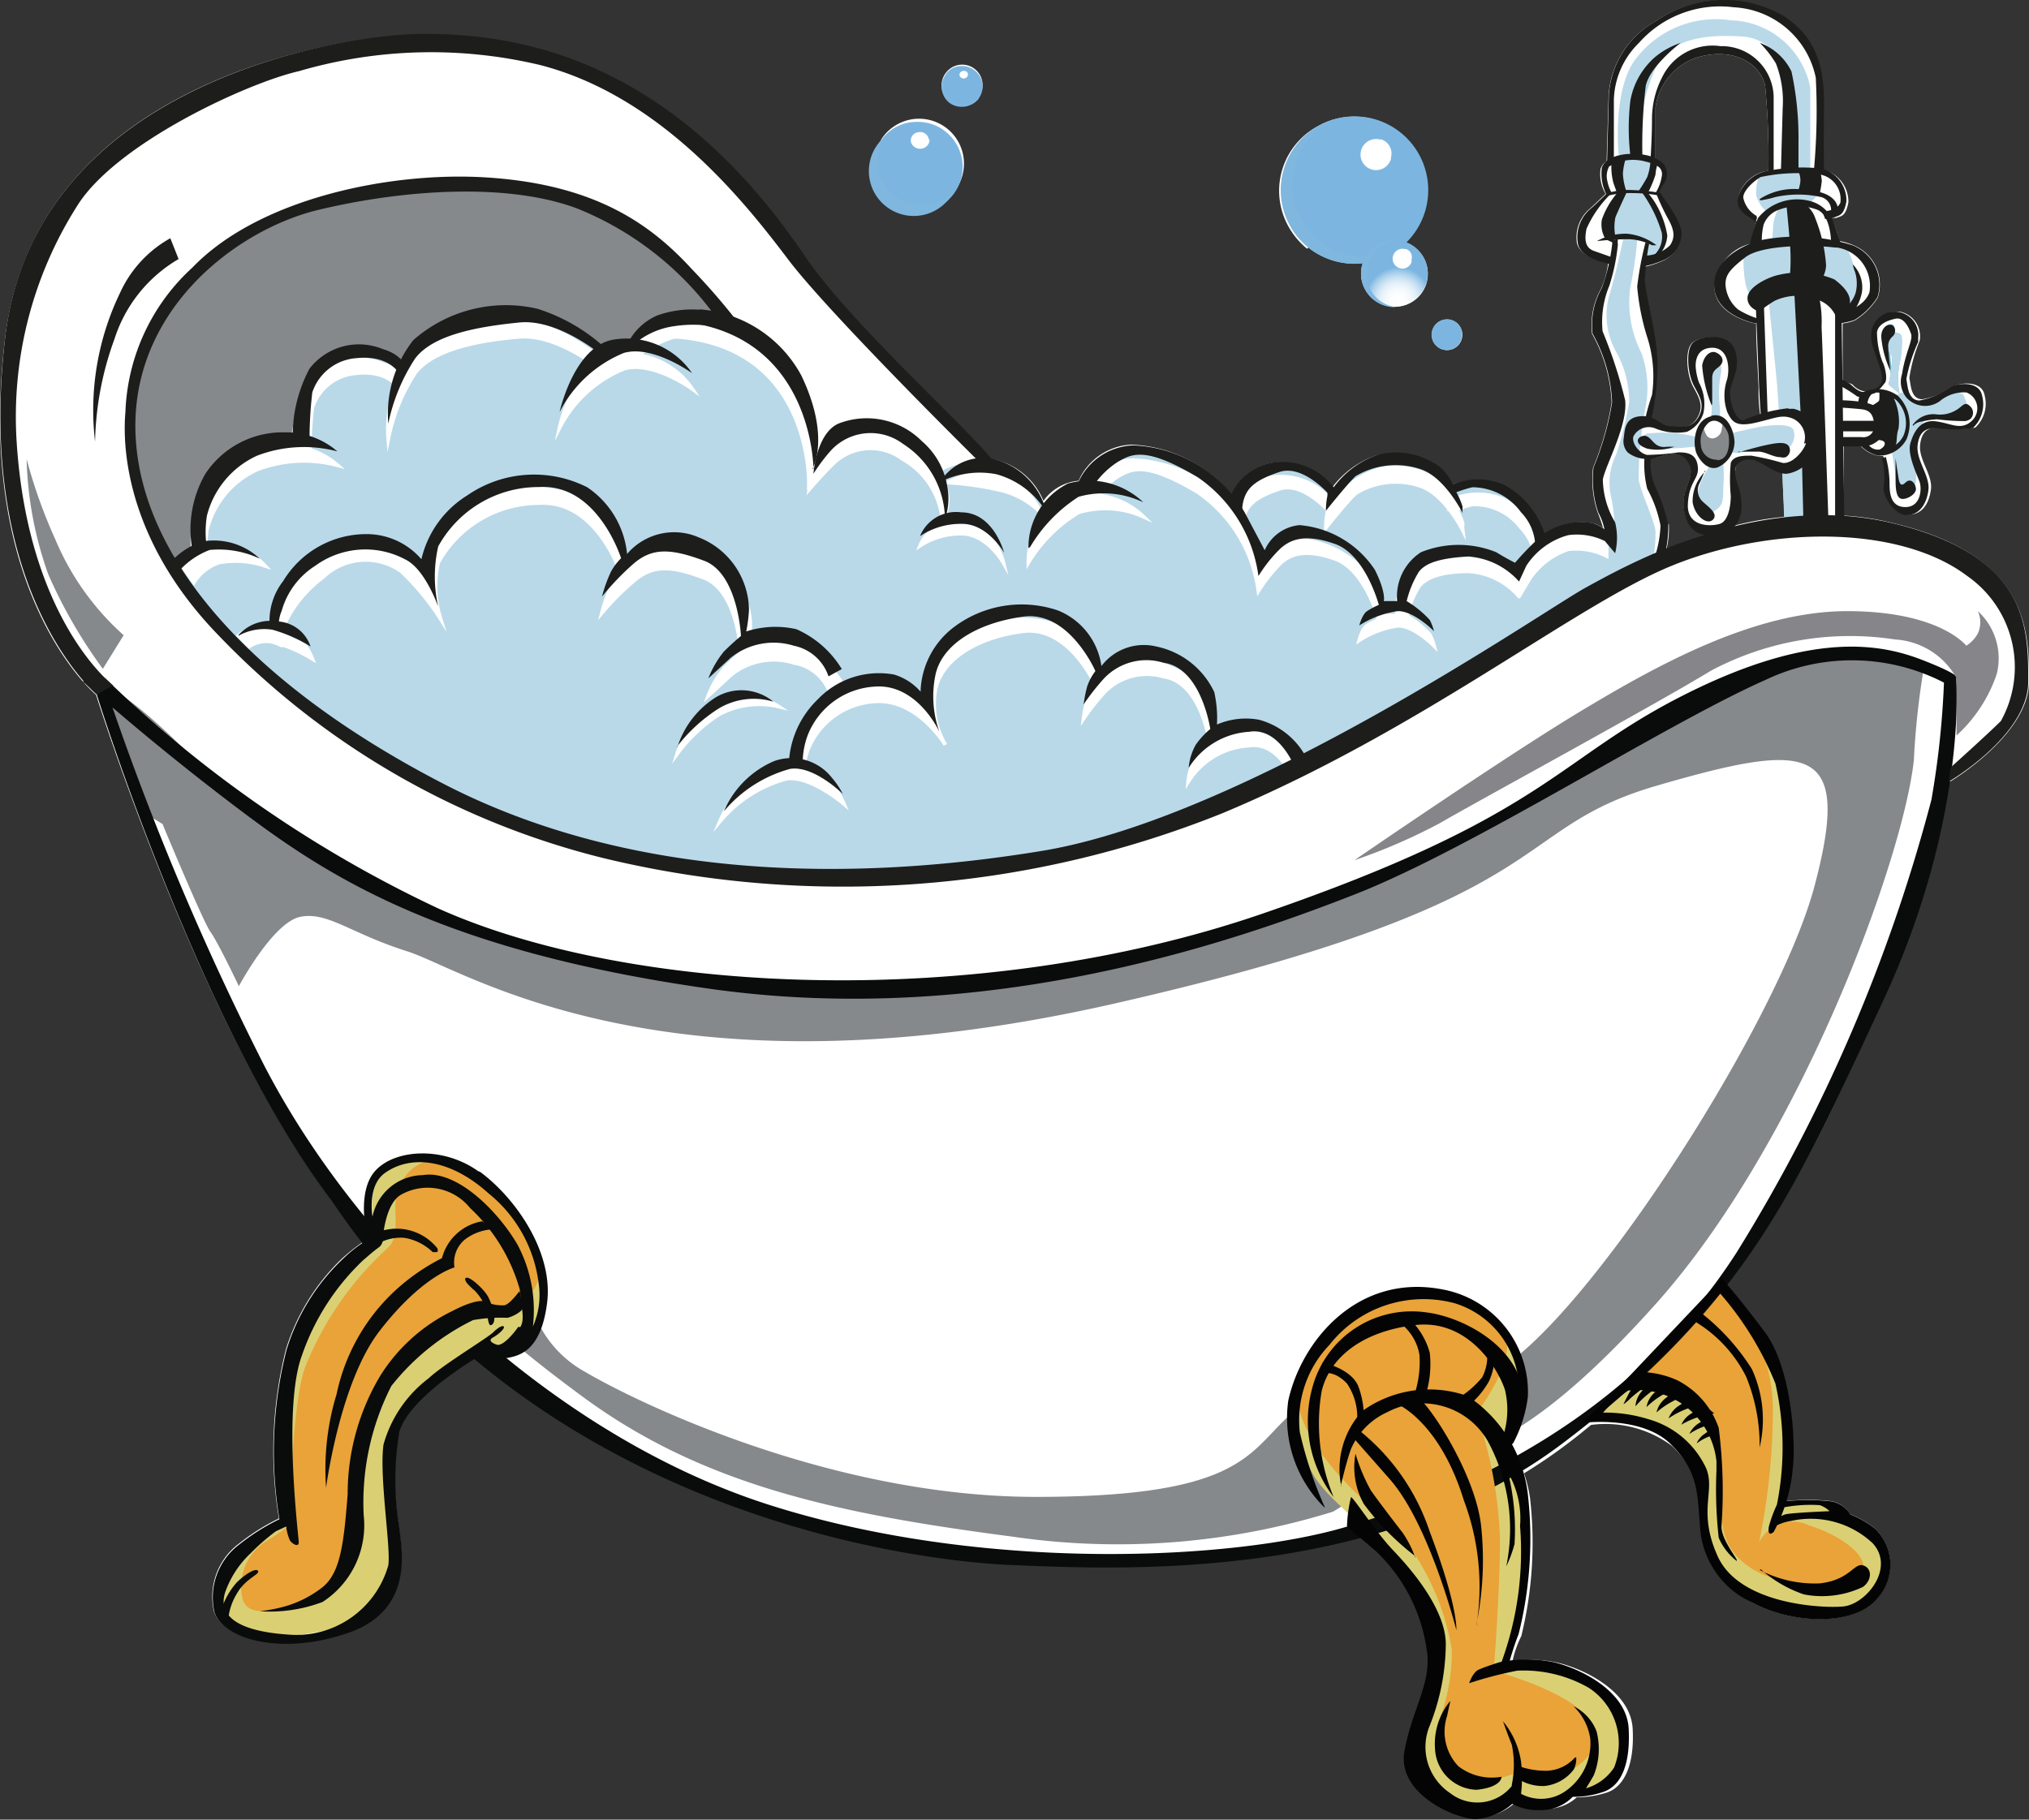 <svg xmlns="http://www.w3.org/2000/svg" xmlns:xlink="http://www.w3.org/1999/xlink" viewBox="0 0 80.89 72.56"><rect x="0" y="0" width="80.89" height="72.56" fill="#333333" stroke="none"/><defs><style>.cls-1,.cls-12{fill:none;}.cls-2{fill:#fff;}.cls-3{fill:#6eb9cb;}.cls-4{fill:#b9d9e9;}.cls-5{fill:#1d1d1b;}.cls-6{fill:#85898c;}.cls-7{fill:#dad073;}.cls-8{fill:#e9a338;}.cls-9{fill:#0a0b0b;}.cls-10{fill:#86858a;}.cls-11{fill:#040405;}.cls-12{stroke:#fff;stroke-linecap:round;stroke-miterlimit:10;stroke-width:0.15px;}.cls-13{clip-path:url(#clip-path);}.cls-14{fill:url(#Безымянный_градиент_7);}.cls-15{clip-path:url(#clip-path-2);}.cls-16{fill:#80b7df;}.cls-17{clip-path:url(#clip-path-3);}.cls-18{fill:url(#Безымянный_градиент_7-2);}.cls-19{clip-path:url(#clip-path-5);}.cls-20{fill:url(#Безымянный_градиент_7-3);}.cls-21{clip-path:url(#clip-path-7);}.cls-22{fill:url(#Безымянный_градиент_7-4);}.cls-23{clip-path:url(#clip-path-8);}.cls-24{fill:url(#Безымянный_градиент_7-5);}</style><clipPath id="clip-path" transform="translate(0 -0.57)"><path class="cls-1" d="M52.59,5.57A2.94,2.94,0,1,0,54,5.21a2.86,2.86,0,0,0-1.4.36"/></clipPath><radialGradient id="Безымянный_градиент_7" cx="-564.84" cy="-1579.74" r="1" gradientTransform="translate(1709.9 4643.07) scale(2.93)" gradientUnits="userSpaceOnUse"><stop offset="0" stop-color="#fff"/><stop offset="0.22" stop-color="#fcfdfe"/><stop offset="0.39" stop-color="#f2f8fc"/><stop offset="0.55" stop-color="#e2eff8"/><stop offset="0.69" stop-color="#cae2f3"/><stop offset="0.83" stop-color="#acd1eb"/><stop offset="0.96" stop-color="#88bde3"/><stop offset="1" stop-color="#7cb6e0"/></radialGradient><clipPath id="clip-path-2" transform="translate(0 -0.57)"><rect class="cls-1" width="80.86" height="73.13"/></clipPath><clipPath id="clip-path-3" transform="translate(0 -0.57)"><path class="cls-1" d="M35.13,6.16a1.8,1.8,0,1,0,2.52-.38,1.75,1.75,0,0,0-1.08-.35,1.72,1.72,0,0,0-1.44.73"/></clipPath><radialGradient id="Безымянный_градиент_7-2" cx="-665.75" cy="-1494.34" gradientTransform="translate(1227.23 2674.83) scale(1.79)" xlink:href="#Безымянный_градиент_7"/><clipPath id="clip-path-5" transform="translate(0 -0.57)"><path class="cls-1" d="M37.71,3.53a.82.82,0,0,0,.15,1.15h0A.85.85,0,0,0,39,4.52a.81.81,0,0,0-.15-1.15h0a.82.82,0,0,0-.5-.17.77.77,0,0,0-.65.33"/></clipPath><radialGradient id="Безымянный_градиент_7-3" cx="-757.26" cy="-1206.38" gradientTransform="translate(659.8 996.86) scale(0.82)" xlink:href="#Безымянный_градиент_7"/><clipPath id="clip-path-7" transform="translate(0 -0.57)"><path class="cls-1" d="M54.26,11.47a1.33,1.33,0,1,0,1.33-1.33,1.34,1.34,0,0,0-1.33,1.33h0"/></clipPath><radialGradient id="Безымянный_градиент_7-4" cx="-387.08" cy="-1450.76" gradientTransform="translate(570.56 1941.51) scale(1.33)" xlink:href="#Безымянный_градиент_7"/><clipPath id="clip-path-8" transform="translate(0 -0.57)"><path class="cls-1" d="M57.07,13.92a.61.61,0,0,0,.61.61h0a.61.61,0,0,0,.61-.61.6.6,0,0,0-.6-.62h0a.62.62,0,0,0-.62.62"/></clipPath><radialGradient id="Безымянный_градиент_7-5" cx="-159" cy="-1115.3" gradientTransform="translate(155.77 701.09) scale(0.61)" xlink:href="#Безымянный_градиент_7"/></defs><title>Ресурс 2cat_bath2</title><g id="Слой_2" data-name="Слой 2"><g id="Слой_1-2" data-name="Слой 1"><g id="Слой_1-2-2" data-name="Слой 1-2"><path class="cls-2" d="M77.74,31.74c.38-.23,3.15-2,3.15-4s0-5-5.38-6.3a10.53,10.53,0,0,0-2-.31V18.3h.62a1.29,1.29,0,0,0,.73.44.86.86,0,0,0,.32,0,.1.1,0,0,0,.07-.1h0l-.19.09a1.25,1.25,0,0,1,.14.51,2.66,2.66,0,0,1,0,.69c0,.32.39,1.17.91,1.16s.79-.42.87-1-.5-1.19-.43-1.79.39-.69.76-.68a5,5,0,0,0,1.44,0,1.3,1.3,0,0,0,.37-1.29c-.11-.59-.94-.5-1.2-.37a3.14,3.14,0,0,1-1.28.53c-.46,0-.46-.57-.52-.85a6.25,6.25,0,0,1,.41-1.48A1,1,0,0,0,75.75,13l-.14,0c-.72,0-.9.69-.94,1s.43,1.22.43,1.66-.27.42-.48.48l-.21.05a.85.85,0,0,1-.56-.29,1.07,1.07,0,0,0-.39-.1V13.47a2,2,0,0,0,.48-.12,2.86,2.86,0,0,0,.92-.91,1.69,1.69,0,0,0-.92-2.07,2.69,2.69,0,0,0-.61-.19,4,4,0,0,0-.25-.74L73,9.26l.2,0c.22-.08.38-.06.49-.62a1.31,1.31,0,0,0-1-1.3V4.78c0-2.11-.69-2.91-1.6-3.54a4.75,4.75,0,0,0-5.12.2,3.64,3.64,0,0,0-1.84,2.94L64.05,7a.6.6,0,0,0-.24.3,1.55,1.55,0,0,0,.2,1c-.09.08-.46.45-.65.61a1.49,1.49,0,0,0-.5,1.3c.06.57,1,.79,1.25.85a3.53,3.53,0,0,1-.27,1,3,3,0,0,0-.37,1.82,6.11,6.11,0,0,1,.78,2.74,11.33,11.33,0,0,1-.74,2.6,4.09,4.09,0,0,0,.19,1.8,5.46,5.46,0,0,1,.21.61,1.18,1.18,0,0,0-.39-.19,2.56,2.56,0,0,0-2,.47,3.41,3.41,0,0,0-1.67-2,2.66,2.66,0,0,0-2,0,2.26,2.26,0,0,0-.5-.68,3,3,0,0,0-2.42-.52,3.65,3.65,0,0,0-1.83,1.31,2.59,2.59,0,0,0-2.31-1,2.12,2.12,0,0,0-1.68,1.28,5.47,5.47,0,0,0-4-2A2.42,2.42,0,0,0,43,19.74a1.93,1.93,0,0,0-1.4.8A2.75,2.75,0,0,0,40,19a1.82,1.82,0,0,0-.51-.13c-1.12-1.37-5.66-5.44-7.43-8.08-5.42-8-11.57-8.82-15.2-8.82C13.78,1.92,1.47,3.74.21,14c-1,8.1,1.86,12.33,3.09,13.74h0a6.75,6.75,0,0,0,.53.54h0S8,41.6,13.25,48.45c.39.58.8,1.12,1.21,1.65a8.35,8.35,0,0,0-.82.65,8.48,8.48,0,0,0-2.24,3.62,16.51,16.51,0,0,0-.28,6.75,8.5,8.5,0,0,0-1.59,1,2.64,2.64,0,0,0-1,2.71c.37,1.11,2.74,1.74,5.37.81s2.08-3.37,2-4.18a11.66,11.66,0,0,1,0-3.82c.36-1.25,2.53-2.65,3-3,8.24,6.91,18.35,8.12,21.5,8.27a45.56,45.56,0,0,0,13.87-1.07l.65.55A6.69,6.69,0,0,1,57,66.25c.25,1.33-.58,2.42-.88,4.11s2.05,2.7,2.85,2.7a2.44,2.44,0,0,0,1.45-.62,2,2,0,0,0,1.11.25,1.75,1.75,0,0,0,1.33-.45,4,4,0,0,0,1.23-.2c.61-.22,1.08-1,1-2.53s-2-2.41-3-2.64a4.9,4.9,0,0,0-1.79-.06,4.15,4.15,0,0,1,.35-1A15.64,15.64,0,0,0,61,60.32a5.61,5.61,0,0,0-.24-1c.55-.34,1.09-.7,1.61-1.09s.72-.56,1.06-.84a4.45,4.45,0,0,1,3.23.84c1.19,1.13,1.08,2.11,1.19,3.24a3.55,3.55,0,0,0,2,3c1.63.87,4.11.94,5-.19a2,2,0,0,0-.09-2.75,4,4,0,0,0-1-.58,1.13,1.13,0,0,0-.76-.52,7.83,7.83,0,0,0-1.81,0,11.28,11.28,0,0,0,.26-1.26c.13-.92,0-4-1.13-5.5-.75-1-1.25-1.6-1.49-1.89C71.42,48.47,73,45,75,40.53a32,32,0,0,0,2.71-8.79M66.06,15c0-1-.47-2.66-.5-3.22v-.57a3.33,3.33,0,0,0,.77-.26A1.18,1.18,0,0,0,67,9.87c0-.49-.86-1.6-.86-1.6h-.06a2.09,2.09,0,0,1,.14-.3.66.66,0,0,0,.15-.64A.7.7,0,0,0,66,6.91V4.85a2.44,2.44,0,0,1,1.69-2c1.53-.43,2.53.34,2.68,1.15a29.3,29.3,0,0,1,.13,3.38,1.43,1.43,0,0,0-1.19,1c-.16.64.6,1,.73,1a6.8,6.8,0,0,0-.26.91A1.9,1.9,0,0,0,68.35,12c0,1.18,1.66,1.48,1.66,1.48h0c0,.79.08,2.07.1,2.54a6.3,6.3,0,0,0,.06,1.07,3.64,3.64,0,0,1-.72.26c-.27,0-.51-.61-.52-1.07s.43-.87.22-1.66-1.34-.66-1.67-.39-.23,1.28,0,1.72.48.79.18,1.29-.81.35-1.17.34-.4-.22-.69-.33A9.59,9.59,0,0,0,66,15m.45,6.53A7.29,7.29,0,0,0,65.94,20a2.28,2.28,0,0,1-.19-1.18H66c.49-.12,1-.37,1.33.23s-.43,1-.14,2.08a1,1,0,0,0,.82.75c-.56.18-1.08.38-1.57.58a3.39,3.39,0,0,0,.09-1m2.65-2.12c0-.37.36-.56.75-.46s.75.35,1.14.51c0,.79.07,1.49.07,1.79a12.5,12.5,0,0,0-2,.35,1.67,1.67,0,0,0,.24-1c0-.49-.24-.86-.25-1.22" transform="translate(0 -0.57)"/><path class="cls-2" d="M52.16,10.44a2.93,2.93,0,0,0,2.19.61,1,1,0,0,0-.09.42,1.34,1.34,0,0,0,1.33,1.33h.11a1.31,1.31,0,0,0,1.22-1.4A1.28,1.28,0,0,0,56,10.25a2.92,2.92,0,0,0-3.44-4.66h0a2.92,2.92,0,0,0-1.2,4l0,0a3.08,3.08,0,0,0,.75.9" transform="translate(0 -0.57)"/><path class="cls-2" d="M35.13,6.16a1.79,1.79,0,0,0,.39,2.5,3.14,3.14,0,0,0,.31.18,1.8,1.8,0,0,0,1.66-.1A1.84,1.84,0,0,0,38,8.26a1.79,1.79,0,1,0-2.72-2.33,1.77,1.77,0,0,0-.16.22" transform="translate(0 -0.57)"/><path class="cls-2" d="M39,4.52V4.46a.81.81,0,0,0-1.28-1v0a.82.82,0,0,0,.13,1.16h0A.85.85,0,0,0,39,4.52" transform="translate(0 -0.57)"/><path class="cls-2" d="M57.69,14.53a.61.61,0,0,0,.61-.61h0a.61.61,0,0,0-1.22,0,.61.61,0,0,0,.61.61h0" transform="translate(0 -0.57)"/><path class="cls-3" d="M75.29,15.89c.14.13.29.25.44.37a3,3,0,0,1,0-1.19,4.23,4.23,0,0,0,.09-1c0-.19-.15-.23-.29-.23a.27.27,0,0,0-.06-.31c-.13-.09-.41,0-.46.45a3.78,3.78,0,0,0,.37,1.38,1.72,1.72,0,0,1-.09.51m0-1.37a.58.58,0,0,1,.14.34,4.51,4.51,0,0,1,0,.52s-.08-.59-.09-.86" transform="translate(0 -0.57)"/><path class="cls-4" d="M75.29,13.89s.53-.15.53.2a4.23,4.23,0,0,1-.09,1,3,3,0,0,0,0,1.19c-.15-.12-.3-.24-.44-.37a8.9,8.9,0,0,0,.14-1c0-.31-.39-.51-.29-.7a1.17,1.17,0,0,1,.15-.27" transform="translate(0 -0.57)"/><path class="cls-4" d="M76.25,16.53a1.1,1.1,0,0,0,.94,0c.37-.26,1-.42,1.1-.18s.24.5,0,.68-1.25.13-1.47.23-.28.64-.44.81.2,1.85-.13,2-.68-.43-.68-.52-.19-1.15-.21-1.45a5.58,5.58,0,0,1-.07-1.47c.11-.1.41-.48.68-.4s.28.26.28.26" transform="translate(0 -0.57)"/><path class="cls-4" d="M70.49,12.35s.33,3.21.37,3.71.3,5,.26,5.3.53.3.53.3l.55-.3V13.79l-.4-1.92" transform="translate(0 -0.57)"/><path class="cls-5" d="M71.53,12.16l.27,5.17.1,4.18h1s-.25-7.38-.28-7.91a4.62,4.62,0,0,0-.16-1.44c-.13-.19-.9,0-.9,0" transform="translate(0 -0.57)"/><path class="cls-4" d="M70.15,7.54a1.71,1.71,0,0,0-.13.84,1.45,1.45,0,0,0,.39.62l.51-.14a1.82,1.82,0,0,0-.23.69,6,6,0,0,1-.06.69,3.26,3.26,0,0,0-.8.26l-.32.21s-.06,1.46.34,1.66,1.73-.4,1.73-.4l1.58.71a2.1,2.1,0,0,1,.5.29s.46-.55.43-.81-.25-1.6-.55-1.73a5.26,5.26,0,0,0-1.11-.19l-.44-1v-.5s.51-.23.44-.56a4.66,4.66,0,0,0-.23-.75H71.13a6.72,6.72,0,0,0-1,.16" transform="translate(0 -0.57)"/><path class="cls-4" d="M64.46,7.58s0-.69.29-.74,1.09,0,1.12.23a1.17,1.17,0,0,1-.07.69,4.08,4.08,0,0,0-.19.42s.47.81.58,1.08a1.65,1.65,0,0,1,.17.93c-.08.17-.21.54-.21.54l-.51.16a.43.43,0,0,1-.06-.27,1.36,1.36,0,0,1,.09-.38,2.65,2.65,0,0,0-.92-.23,1.46,1.46,0,0,0-.51,0s-.29-.42-.17-.69.43-.89.43-.89v-.2Z" transform="translate(0 -0.57)"/><path class="cls-4" d="M64.53,6.74S64.25,4,65.3,2.81A4,4,0,0,1,69,1.38a3.32,3.32,0,0,1,3.17,2.68V7.37h-.67l0-3.23s-.47-2-2-2.11-2.76.11-3.38,1a8.4,8.4,0,0,0-.8,3v.79Z" transform="translate(0 -0.57)"/><path class="cls-4" d="M64.71,10.11s-.28,1.36-.57,2.29a3,3,0,0,0,.29,2.2,4.08,4.08,0,0,1,.52,2,14,14,0,0,1-.52,2.1,2.5,2.5,0,0,0-.21,1.64,5.9,5.9,0,0,1,.12,1.78,3.86,3.86,0,0,0,0,.68l.61.59.91-.33A5.36,5.36,0,0,0,66,21.74c-.06-.46-.63-1.65-.67-2.06a15.44,15.44,0,0,1,.26-2.8,4.12,4.12,0,0,0-.15-2.23A4.45,4.45,0,0,1,65,12a15,15,0,0,0,.27-1.87Z" transform="translate(0 -0.57)"/><path class="cls-6" d="M7.12,23.82S3.86,18.26,6,14.08,12.06,8.13,18.34,7.9a11.13,11.13,0,0,1,9.25,3.84l1.33,1.41H27.59l1.33,5.44-12.41.66Z" transform="translate(0 -0.57)"/><path class="cls-4" d="M6.75,23.31a7.52,7.52,0,0,1,.93-.76l.33-.2s-.34-1.78.44-2.48A7.9,7.9,0,0,1,11,18.18c.52-.07,1-.11,1-.11s.16-2.37.5-2.68a2.67,2.67,0,0,1,1.72-.78,10.33,10.33,0,0,1,1.81.5,6,6,0,0,1,1.71-1.49c.67-.23,3.33-.75,4.17-.38a11.76,11.76,0,0,1,2,1.29,1.88,1.88,0,0,1,.76-.21c.35,0,1.58-1.07,2.17-1.19s3.53.61,4.18,1.61a11.61,11.61,0,0,1,1.24,2.76,13.65,13.65,0,0,0,.34,1.37s.86-1.48,1.62-1.37a7.84,7.84,0,0,1,2.85,1.44,2.21,2.21,0,0,1,.3.52,2.55,2.55,0,0,1,1.3-.43,3.44,3.44,0,0,1,2.14.57,4.83,4.83,0,0,1,.92,1.23,9.66,9.66,0,0,1,1.19-.72c.43-.21.84-1.09,1.34-1.28a3.74,3.74,0,0,1,3,.22,9.11,9.11,0,0,1,2,1.72s.64-1.37,1.21-1.48a3.34,3.34,0,0,1,1.9.17c.31.22.88.75.88.75A2.11,2.11,0,0,1,55.15,19a2.79,2.79,0,0,1,2.23.64,2.53,2.53,0,0,1,.48.5,2.34,2.34,0,0,1,1.47-.24A3.12,3.12,0,0,1,61,21.35c.2.64.39.68.39.68a3.76,3.76,0,0,1,1.39-.43,3.64,3.64,0,0,1,1.12.34l1.34,1,.21.32s-8,4.45-8.93,5.3S49.79,32,47.75,32.87a37,37,0,0,1-10.56,2.5c-3.74.19-11,0-15.72-1.74a35.07,35.07,0,0,1-12-7.33,19.35,19.35,0,0,1-2.71-3" transform="translate(0 -0.57)"/><path class="cls-7" d="M72.86,61s2.06.46,2.25,1.44a1.89,1.89,0,0,1-1.29,2.34l-.21.05c-1.28.17-4.39-.11-5.22-1.91s0-3.11-.57-3.78-2-2-3.26-2-1.06-.22-1.06-.22l1.19-1,3.91-4.14a8.57,8.57,0,0,1,2,2.73,12.49,12.49,0,0,1,.72,4.5A6.2,6.2,0,0,1,71,60.55a4.85,4.85,0,0,1,1.74-.08c.52.16.53.36.53.36Z" transform="translate(0 -0.57)"/><path class="cls-8" d="M65,55.62a36.06,36.06,0,0,0,2.61-2.78,3.66,3.66,0,0,1,.89-1,6.77,6.77,0,0,1,2.18,4.85,26.34,26.34,0,0,1-.55,5.38,1.5,1.5,0,0,1,2-.67c1.47.46,2.59,1.43,2,2s-3.18.55-4.47-.4-1-2.19-1-3.38-.6-3.41-1.82-3.73a8.3,8.3,0,0,0-1.79-.32" transform="translate(0 -0.57)"/><path class="cls-6" d="M9.52,39.9s1.36-2.55,2.45-2.77,2,.66,4.28,1.38,10.26,6.17,28.26,2.06,15.42-6.89,21.54-8.67,7.8-1.69,6.29,4S62.49,54.43,59.09,55.5,58,58.44,58,58.44s2.38.45,8.06-5.93,9.81-17.65,10.24-21.63a31.38,31.38,0,0,1,.41-3.75s-4.89-1.14-7.33.52a120.21,120.21,0,0,1-18.51,9.51A53.13,53.13,0,0,1,30.42,39.9C24.69,39.41,13.86,37.38,8.86,32c-4-4.26-4.71-4-4.71-4l.52,1.93,1,3,.81.5s1.63,3.93,1.91,4.3,1.14,2.18,1.14,2.18" transform="translate(0 -0.57)"/><path class="cls-6" d="M21,51.55a4.5,4.5,0,0,0,2.3,3.71c2.33,1.37,10,5,18,5s8.44-1.68,10-3.15,3.93,2,3.93,2a8.15,8.15,0,0,1-2.09,1.74,28.92,28.92,0,0,1-12.74,1c-6.82-.89-12.3-2-17.15-5.57S18.55,52,18.55,52Z" transform="translate(0 -0.57)"/><path class="cls-7" d="M52,55.26a3.19,3.19,0,0,0-.21,2.87c.66,1.58.58,1.51,2.63,3.41s2.86,3.72,2.84,5-.79,2.84-.77,3.69.9,2.36,1.76,2.47a3.71,3.71,0,0,0,2-.3c.19-.14.66.08,1,.11A7.1,7.1,0,0,0,62.9,72c.16-.07.31,0,.84,0s1-.77,1.07-1.35-.07-2.53-1.73-3.09a6,6,0,0,0-2.88-.44c-.28.06-.36-.06-.36-.06s.84-1,.89-4.25-.61-4.42-.61-4.42a9.7,9.7,0,0,0,.61-2.7c0-.91-1.08-3.48-3.34-3.52a5.27,5.27,0,0,0-3.84,1.11,19.2,19.2,0,0,0-1.6,2" transform="translate(0 -0.57)"/><path class="cls-9" d="M4.19,27.61a48.84,48.84,0,0,0,13.27,9.18C25.12,40.24,39,40.9,50.34,37S62,30.87,67.16,28.27s7.9-2,9.51-1.37,1.32.71,1.32.71.46,5.63-2.93,12.9-5.33,12-12.77,17.62-18,5-21.91,4.85S21.67,61,13.23,48.46C8,41.61,3.86,28.27,3.86,28.27h.45a112.48,112.48,0,0,0,6.22,14.78c3.82,7.4,11.61,14.8,20.11,17.52s18.55,2.23,23.08.87S64.93,57.2,69.23,50.52A66,66,0,0,0,77,32.46a35.07,35.07,0,0,0,.5-4.67,8,8,0,0,0-7.11-.11C66.36,29.46,58.71,34.4,54,36.24S39.42,41.57,28.31,40,12.75,35.29,9.25,32.63,3.3,27.74,3.3,27.74Z" transform="translate(0 -0.57)"/><path class="cls-8" d="M63.67,70.07A2.66,2.66,0,0,1,62,71.43c-1.13.26-1.48-.21-1.48-.21a4.94,4.94,0,0,1-1.77.43c-.59-.08-1.76-1.44-1.4-2.41a7.79,7.79,0,0,0,.53-2.89,10,10,0,0,0-2.23-4.81c-.83-.75-4.24-3.41-3.93-5.8s3.78-3.73,4.91-3.62,3,.84,3.39,1.81-1.16,3-1.16,3a17,17,0,0,1,.94,5c0,2.13-.25,5.26-.25,5.26s3.38.91,3.85,2.1.23.82.23.82" transform="translate(0 -0.57)"/><path class="cls-7" d="M14.86,49.05s-.23-1.26.53-1.76c1-.69,2.55-.56,4.1.84a5.47,5.47,0,0,1,2,3.63,3.12,3.12,0,0,1-.4,2,5.57,5.57,0,0,0-.56-3.63c-.78-1.34-2.43-3-3.78-2.78a2.1,2.1,0,0,0-1.89,1.7" transform="translate(0 -0.57)"/><path class="cls-5" d="M3.86,28.27S-1,24.2.21,14,13.78,1.92,16.86,1.92c3.63,0,9.78.82,15.2,8.82,1.85,2.75,6.71,7.07,7.57,8.26-.11.15-.71-.13-.71-.13s-5.85-5.78-7.48-7.93-5-6.52-9.92-7.78a18.75,18.75,0,0,0-9.61.25c-2,.45-7.28,2.86-8.84,5.38A15.69,15.69,0,0,0,.66,18.13c.44,7.18,3.85,9.77,3.85,9.77Z" transform="translate(0 -0.57)"/><path class="cls-5" d="M3.79,18.18a10.75,10.75,0,0,1,1-5.94,4.73,4.73,0,0,1,2-2.17l.33.83a5.7,5.7,0,0,0-2.56,3.2,12.56,12.56,0,0,0-.77,4.08" transform="translate(0 -0.57)"/><path class="cls-10" d="M54,34.87s5.93-4.08,9-5.93,6.94-4,10.64-4,4.75,1.38,4.75,1.38a1.35,1.35,0,0,0,.46-.49,1.06,1.06,0,0,0,0-.89,2.55,2.55,0,0,1,.75,2.52A5.85,5.85,0,0,1,78,29.9V27.61a3,3,0,0,0-2.45-1.54,11.81,11.81,0,0,0-7.33,1.24c-2.44,1.48-9.41,5.26-10.81,6.08A23,23,0,0,1,54,34.87" transform="translate(0 -0.57)"/><path class="cls-9" d="M12,60.74a22.67,22.67,0,0,1,.44-5.52,11,11,0,0,1,2.64-4.6l1-.88.5.09a10.4,10.4,0,0,0-3.35,4.24A24.4,24.4,0,0,0,12,60.74" transform="translate(0 -0.57)"/><path class="cls-7" d="M15.58,47.4a3,3,0,0,0-.72,1.87,1.49,1.49,0,0,1-.15.71,30.72,30.72,0,0,0-2.24,2.84,14.1,14.1,0,0,0-1.19,4.56c.08.77.17,3.66.17,3.66S10.14,62,10,62.15s-1.3,1.43-1.28,2.23,1.09,1,1.53,1.35,4-.18,4.6-.89A6.07,6.07,0,0,0,15.63,61c-.18-1-.52-3.17.23-3.89A26.42,26.42,0,0,1,19,54.38c.37-.12.92,0,1.31-.12s1.22-.38,1.22-.81-2.8-5.86-3.76-6.16a3.88,3.88,0,0,0-2.11.11" transform="translate(0 -0.57)"/><path class="cls-9" d="M17.45,47.85a1.63,1.63,0,0,0-1,.68,1.45,1.45,0,0,0-.27,1.21l.38.07a1.16,1.16,0,0,1,.08-1.07,2.74,2.74,0,0,1,1-.68Z" transform="translate(0 -0.57)"/><path class="cls-8" d="M13.43,63.87s-3.31,1.73-3.74.52a2.13,2.13,0,0,1,1-2.41,8.56,8.56,0,0,0,.85-.59s.08-4.74.61-6.26a12.83,12.83,0,0,1,3.3-4.79c.64-.58.05-1.73.5-2.49a1.65,1.65,0,0,1,1.92-1,7.42,7.42,0,0,1,3.61,3.91,1.66,1.66,0,0,1-1.28,2l-.29,0c-.58.06-3.08.93-3.63,1.78s-1.93,2.37-2,4.3a16.4,16.4,0,0,1-.42,4.3,6.24,6.24,0,0,1-.45.73" transform="translate(0 -0.57)"/><path class="cls-9" d="M19.23,49.27a2,2,0,0,0-1.61,1.47,8.26,8.26,0,0,0-2,1.42,7.81,7.81,0,0,0-2.2,4A10.22,10.22,0,0,0,13,59.89s.54-4.17,2.12-6.23c1.71-2.22,3-2.55,3-2.55A1.19,1.19,0,0,1,18.53,50a2,2,0,0,1,1.13-.41Z" transform="translate(0 -0.57)"/><path class="cls-9" d="M17.43,50.34a2.08,2.08,0,0,0-1.77-.77c-.92.1-.85.36-.85.36v.41a1.84,1.84,0,0,1,1.31-.41,2.11,2.11,0,0,1,1.13.57s.15,0,.18,0a.15.15,0,0,0,0-.16" transform="translate(0 -0.57)"/><path class="cls-9" d="M18.62,51.74s-.17-.22,0-.22.7.48.85.78a2.5,2.5,0,0,1,.24.76c0,.13,0,.3-.13.35s-.13-.4-.2-.64a2,2,0,0,0-.45-.73,2.94,2.94,0,0,1-.31-.3" transform="translate(0 -0.57)"/><path class="cls-9" d="M20.75,52s-.43.6-.65.62a1.62,1.62,0,0,1-.72-.13c-.17-.11-.66,0-1.33.35a7,7,0,0,0-2.89,2.59,9.18,9.18,0,0,0-1.3,4.72c-.15,1.93-.28,3.13-1,3.71a4.36,4.36,0,0,1-1.75.83,6.54,6.54,0,0,1-.75.13,5.93,5.93,0,0,0,2.5-.37A3.64,3.64,0,0,0,14.5,61a10.24,10.24,0,0,1,1.1-5.16,9.46,9.46,0,0,1,3.26-2.63,6.27,6.27,0,0,1,1.37-.09c.26-.06.61-.28.61-.39s-.13-.71-.13-.71" transform="translate(0 -0.57)"/><path class="cls-9" d="M8.76,65a3,3,0,0,1,.68-1.33c.39-.38.79-.59.85-.45s-.52.3-.86.92a2.38,2.38,0,0,0-.34,1.17c0,.11-.33-.31-.33-.31" transform="translate(0 -0.57)"/><path class="cls-9" d="M19.06,47.27c-1.4-1-3.33-.88-4.11,0S14.66,50,14.66,50a5.73,5.73,0,0,0-1,.78,8.36,8.36,0,0,0-2.24,3.63,16.46,16.46,0,0,0-.28,6.74,8.5,8.5,0,0,0-1.59,1,2.64,2.64,0,0,0-1,2.71c.37,1.11,2.74,1.74,5.37.81s2.08-3.37,2-4.18a11.66,11.66,0,0,1,0-3.82c.41-1.42,3.15-3,3.15-3a2,2,0,0,0,.93.08c.62-.08,1.55-.19,1.81-2.22s-1.26-4.19-2.67-5.23m1.52,6.18c-.22.32-.64.79-.86.71s-.34-.18-.14-.29.46-.34.43-.42-.21,0-.43.22-2,1.29-2.57,1.83a5,5,0,0,0-1.8,2.64c-.18,1.25.3,4.13.19,4.82a3.81,3.81,0,0,1-4,2.76C8.7,65.56,8.81,64.51,9,64a3.92,3.92,0,0,1,1-1.5,8.2,8.2,0,0,1,1-.87l.41-.19a1.86,1.86,0,0,0,.15.56c.11.15.35.28.35.07s-.65-5.38.13-7.46a9.47,9.47,0,0,1,2.43-3.78c.27-.23.42-.37.66-.54a.48.48,0,0,0,.14-.4s.09-1.3.7-1.67a2.17,2.17,0,0,1,2.77.52,7.07,7.07,0,0,1,2,3.31c0,.52.22,1.11,0,1.44m.45.34a5.57,5.57,0,0,0-.56-3.63c-.78-1.34-2.43-3-3.78-2.77a2.08,2.08,0,0,0-2,1.65s-.23-1.26.53-1.76c1-.69,2.55-.56,4.1.84a5.47,5.47,0,0,1,2,3.63,3.12,3.12,0,0,1-.4,2" transform="translate(0 -0.57)"/><path class="cls-11" d="M52.8,60.68a5,5,0,0,1-1.44-4.26c.52-2.37,2.74-5.07,6.11-4.44a4.16,4.16,0,0,1,3.44,4.3,5.34,5.34,0,0,1-.59,1.85c-.18.14-.59,0-.59,0a4.29,4.29,0,0,0,.81-1.81A3.62,3.62,0,0,0,58,52.54a4.77,4.77,0,0,0-5,1.66,4.33,4.33,0,0,0-1.18,3.48,16,16,0,0,0,1,3" transform="translate(0 -0.57)"/><path class="cls-11" d="M53.17,60.27a5,5,0,0,1-.85-4.37,4.1,4.1,0,0,1,4.52-3c1.52.18,3.82,1.42,3.89,3.41s-.81,1.54-.81,1.54A3.39,3.39,0,0,0,60,56c-.26-.82-1.45-2.85-3.6-2.59S53,54.74,52.69,56.05a7.63,7.63,0,0,0,.48,4.22" transform="translate(0 -0.57)"/><path class="cls-11" d="M53.47,59.83a3.4,3.4,0,0,1,.85-3,4.57,4.57,0,0,1,4.19-.59,5.44,5.44,0,0,1,2.41,4,15.68,15.68,0,0,1-.38,5.5c-.18.44-.37,1.11-.37,1.11h-.31a12.88,12.88,0,0,0,.74-5.43,3.66,3.66,0,0,0-.48-2.13,9.42,9.42,0,0,1,.26,2.85,5,5,0,0,1-.33.89,7.35,7.35,0,0,0-.74-5,3,3,0,0,0-4-1.15,2.85,2.85,0,0,0-1.45,1.47c-.19.52-.41,1.48-.41,1.48" transform="translate(0 -0.57)"/><path class="cls-11" d="M58.86,65.35a12.84,12.84,0,0,0,.19-3.91c-.23-2.2-2.3-5.22-2.59-5.16a4,4,0,0,0-.75.28s1.68.69,2.65,3.84a9.78,9.78,0,0,1,.5,5" transform="translate(0 -0.57)"/><path class="cls-11" d="M54.06,57.51A8.66,8.66,0,0,1,57,61.65c1.14,3,1.06,3.92,1.06,3.92s-1.06-4.19-2.64-6l-1.54-1.75Z" transform="translate(0 -0.57)"/><path class="cls-11" d="M53.7,61.44a5.69,5.69,0,0,1,.16-1.17c.09,0,1,1.41,1.67,2.11s2.08,2.3,2.11,3.72A9,9,0,0,1,57,69.38a2.21,2.21,0,0,0,.81,2.69,1.76,1.76,0,0,0,2.46-.28l0-.05a3.92,3.92,0,0,0,0-1.6c-.14-.34-.35-.93-.35-.93a3.28,3.28,0,0,1,.72,1.61,5.48,5.48,0,0,1,0,1.28A1.69,1.69,0,0,0,62.4,72a2.32,2.32,0,0,0,1-2.09,2.22,2.22,0,0,0-.67-1.3,1.84,1.84,0,0,1,.92,1,2.84,2.84,0,0,1-.11,1.75c-.14.25-.31.52-.31.52a2,2,0,0,0,1.12-.83,2.63,2.63,0,0,0-1-3.17,5.21,5.21,0,0,0-2.86-.69,15.09,15.09,0,0,0-1.92.5s.14-.42.36-.53.86-.31.86-.31a5.5,5.5,0,0,1,2.14,0c1,.23,2.92,1.12,3,2.65s-.36,2.3-1,2.52a3.65,3.65,0,0,1-1.23.2,1.76,1.76,0,0,1-1.3.53,2.13,2.13,0,0,1-1.11-.25,2.43,2.43,0,0,1-1.45.61c-.8,0-3.15-1-2.85-2.7s1.13-2.78.88-4.11a6.71,6.71,0,0,0-2-3.86Z" transform="translate(0 -0.57)"/><path class="cls-11" d="M55.69,53.24a2,2,0,0,1,.9,1.36,4.2,4.2,0,0,1-.16,1.45l.38.23A4.11,4.11,0,0,0,57,54.51a2.94,2.94,0,0,0-.73-1.27Z" transform="translate(0 -0.57)"/><path class="cls-11" d="M59.23,54.18a1.81,1.81,0,0,1-.14,1.31,3.74,3.74,0,0,1-.89.79l.42.28a3.4,3.4,0,0,0,.74-.91,2.51,2.51,0,0,0,.23-1.11Z" transform="translate(0 -0.57)"/><path class="cls-11" d="M52.73,54.9s1.19.25,1.44,1a3.5,3.5,0,0,1,.2,1.33l-.31.33a2.38,2.38,0,0,0-.36-1.82c-.55-.58-1-.39-1-.39Z" transform="translate(0 -0.57)"/><path class="cls-11" d="M56.43,62.63a10.46,10.46,0,0,1-2.06-2.09,3,3,0,0,1-.33-2A7.33,7.33,0,0,0,54.65,60c.27.39,1.05,1.41,1.27,1.69a4.49,4.49,0,0,1,.51,1" transform="translate(0 -0.57)"/><path class="cls-11" d="M63.08,57.31s2.32-.31,3.5.82,1.08,2.11,1.19,3.24a3.56,3.56,0,0,0,2.09,3.11c1.63.87,4.11.94,5-.19a2,2,0,0,0-.09-2.75,4,4,0,0,0-1-.58,1.13,1.13,0,0,0-.76-.52,8.35,8.35,0,0,0-1.87,0L71,60.7a5.76,5.76,0,0,1,1.55-.11,1.06,1.06,0,0,1,.39.24s-1.52.06-1.78.13a1.1,1.1,0,0,0-.52.41,1.3,1.3,0,0,0-.11.35s.06-.36.87-.5a3.61,3.61,0,0,1,3.26.89c.91,1-.28,2.44-1.18,2.52s-4.14-.1-5-2,0-2.69-.53-3.65a3.61,3.61,0,0,0-2.24-1.82,5.77,5.77,0,0,0-1.8-.26,4.65,4.65,0,0,1,1-.88,3.18,3.18,0,0,1,3.52,2.82c0,.12,0,.24,0,.36a17.32,17.32,0,0,0,.09,2.69,2.36,2.36,0,0,0,.71.92c.12,0-.6-.79-.6-1.37a19.83,19.83,0,0,0-.11-3.93,3.36,3.36,0,0,0-1.65-1.9,3.72,3.72,0,0,0-1.26-.32l2-2a5.37,5.37,0,0,1,2,2.17,7.17,7.17,0,0,1,.54,2.83,4.82,4.82,0,0,0-.31-3.13,8.83,8.83,0,0,0-2-2.22l.73-.8a12.7,12.7,0,0,1,2.21,3.6,11.56,11.56,0,0,1,.06,4.83,5.33,5.33,0,0,0-.32.87s-.09.45.19.22a6.54,6.54,0,0,0,.76-2.5c.13-.92,0-4-1.13-5.5s-1.69-2.11-1.69-2.11l-3.79,4Z" transform="translate(0 -0.57)"/><path class="cls-11" d="M70.15,63.17a4.72,4.72,0,0,0,2.39.54c1.2-.13,1.37-.82,1.73-.72s.38.58,0,.86a3.8,3.8,0,0,1-2.35.3,5,5,0,0,1-1.72-1" transform="translate(0 -0.57)"/><path class="cls-11" d="M65.86,55.64s-.7.54-.86.69a1.61,1.61,0,0,1-.28.24s.41-.88.57-.93a1.37,1.37,0,0,1,.57,0" transform="translate(0 -0.57)"/><path class="cls-11" d="M65.86,55.64a2.73,2.73,0,0,0-.38.38,1,1,0,0,0-.28.63,3.79,3.79,0,0,1,.66-.61l.42-.25Z" transform="translate(0 -0.57)"/><path class="cls-11" d="M66.41,55.74a2.72,2.72,0,0,0-.42.34,1,1,0,0,0-.35.6,3.45,3.45,0,0,1,.73-.54l.49-.2Z" transform="translate(0 -0.57)"/><path class="cls-11" d="M66.86,56a3.19,3.19,0,0,0-.44.31,1,1,0,0,0-.38.58,3.44,3.44,0,0,1,.76-.5l.45-.18Z" transform="translate(0 -0.57)"/><path class="cls-11" d="M67.44,56.34a3.1,3.1,0,0,0-.47.26,1.07,1.07,0,0,0-.45.53,3.43,3.43,0,0,1,.81-.41l.47-.13Z" transform="translate(0 -0.57)"/><path class="cls-11" d="M68,56.65a2.47,2.47,0,0,0-.49.24,1,1,0,0,0-.48.49,3.57,3.57,0,0,1,.83-.35l.48-.1Z" transform="translate(0 -0.57)"/><path class="cls-11" d="M68.11,57.12a2,2,0,0,0-.38.2,1,1,0,0,0-.38.43,2.62,2.62,0,0,1,.65-.32l.37-.09Z" transform="translate(0 -0.57)"/><path class="cls-11" d="M68.3,57.54a1.61,1.61,0,0,0-.33.2.84.84,0,0,0-.33.39,2,2,0,0,1,.56-.3l.32-.09Z" transform="translate(0 -0.57)"/><path class="cls-11" d="M57.8,68.42a2.68,2.68,0,0,0-.59,1.89,1.71,1.71,0,0,0,1.65,1.63c.74-.07,1-.33,1-.52A2.18,2.18,0,0,1,58.14,71a2,2,0,0,1-.45-2c.06-.29.13-.59.13-.59" transform="translate(0 -0.57)"/><path class="cls-11" d="M62.79,70.65a1.58,1.58,0,0,1-1.08.53A3.22,3.22,0,0,1,60.56,71v.53a1.85,1.85,0,0,0,1,.26,1.67,1.67,0,0,0,1.18-.66.91.91,0,0,0,.1-.48" transform="translate(0 -0.57)"/><path class="cls-6" d="M4.93,25.9a10.62,10.62,0,0,1-2.72-3.81,20.58,20.58,0,0,1-1.15-3.22,14.74,14.74,0,0,0,.86,4.59A19.52,19.52,0,0,0,4.1,27.24Z" transform="translate(0 -0.57)"/><path class="cls-2" d="M28.71,33.31a3.8,3.8,0,0,1,2-2,2.33,2.33,0,0,1,2.44.49,3.56,3.56,0,0,1,.49.82s-1.35-1.15-2.29-1a5.34,5.34,0,0,0-2.67,1.69" transform="translate(0 -0.57)"/><path class="cls-12" d="M28.71,33.31a3.8,3.8,0,0,1,2-2,2.33,2.33,0,0,1,2.44.49,3.56,3.56,0,0,1,.49.82s-1.35-1.15-2.29-1A5.25,5.25,0,0,0,28.71,33.31Z" transform="translate(0 -0.57)"/><path class="cls-2" d="M9.93,26.35a1.23,1.23,0,0,1,1-.17,5.7,5.7,0,0,1,1.52.66A2,2,0,0,0,11,25.58a1.71,1.71,0,0,0-1.49.34Z" transform="translate(0 -0.57)"/><path class="cls-12" d="M9.93,26.35a1.23,1.23,0,0,1,1-.17,5.7,5.7,0,0,1,1.52.66A2,2,0,0,0,11,25.58a1.71,1.71,0,0,0-1.49.34Z" transform="translate(0 -0.57)"/><path class="cls-2" d="M10.75,26.1a2.61,2.61,0,0,1,.54-1.73A4.33,4.33,0,0,1,15,22.52c1.58.2,1.82.94,1.82.94a4.08,4.08,0,0,1,1.82-2.54,4.69,4.69,0,0,1,4.79-.36A3.65,3.65,0,0,1,25,23.26a2.46,2.46,0,0,1,2.91-.63,3.16,3.16,0,0,1,2,2.88,5.72,5.72,0,0,1-.11.87,3.68,3.68,0,0,1,2-.08,4,4,0,0,1,1.81,1.58l-.53.29A1.84,1.84,0,0,0,31.65,27a2.7,2.7,0,0,0-2.52.49l-.89.82a3.94,3.94,0,0,1,.62-1.07c.34-.35.68-.63.68-.63s-.11-2.48-1.47-3-2.07-.5-2.78.1A10.41,10.41,0,0,0,24,25a5.66,5.66,0,0,1,.36-1,2.06,2.06,0,0,1,.4-.52s-.93-3-3.29-2.85a4.6,4.6,0,0,0-4,2.37,4.26,4.26,0,0,0,.09,2.24A10,10,0,0,0,16,23.35a2.45,2.45,0,0,0-3.12.23,5,5,0,0,0-1.6,2,1.4,1.4,0,0,0-.11.7Z" transform="translate(0 -0.57)"/><path class="cls-12" d="M10.75,26.1a2.61,2.61,0,0,1,.54-1.73A4.33,4.33,0,0,1,15,22.52c1.58.2,1.82.94,1.82.94a4.08,4.08,0,0,1,1.82-2.54,4.69,4.69,0,0,1,4.79-.36A3.65,3.65,0,0,1,25,23.26a2.46,2.46,0,0,1,2.91-.63,3.16,3.16,0,0,1,2,2.88,5.72,5.72,0,0,1-.11.87,3.68,3.68,0,0,1,2-.08,4,4,0,0,1,1.81,1.58l-.53.29A1.84,1.84,0,0,0,31.65,27a2.7,2.7,0,0,0-2.52.49l-.89.82a3.94,3.94,0,0,1,.62-1.07c.34-.35.68-.63.68-.63s-.11-2.48-1.47-3-2.07-.5-2.78.1A10.41,10.41,0,0,0,24,25a5.66,5.66,0,0,1,.36-1,2.06,2.06,0,0,1,.4-.52s-.93-3-3.29-2.85a4.6,4.6,0,0,0-4,2.37,4.26,4.26,0,0,0,.09,2.24A10,10,0,0,0,16,23.35a2.45,2.45,0,0,0-3.12.23,5,5,0,0,0-1.6,2,1.4,1.4,0,0,0-.11.7Z" transform="translate(0 -0.57)"/><path class="cls-2" d="M27,30.62a3.65,3.65,0,0,1,1.53-2,2.46,2.46,0,0,1,2.5.12,3.37,3.37,0,0,0-2.39.33A6.51,6.51,0,0,0,27,30.57" transform="translate(0 -0.57)"/><path class="cls-12" d="M27,30.62a3.65,3.65,0,0,1,1.53-2,2.46,2.46,0,0,1,2.5.12,3.37,3.37,0,0,0-2.39.33A6.36,6.36,0,0,0,27,30.62Z" transform="translate(0 -0.57)"/><path class="cls-2" d="M31.45,31.59a3.83,3.83,0,0,1,1.14-2.53,3.37,3.37,0,0,1,3.06-1,2.38,2.38,0,0,1,1.05.69A3.36,3.36,0,0,1,38,26.2a4.49,4.49,0,0,1,4.17-.69,2.8,2.8,0,0,1,1.74,2.23A2.12,2.12,0,0,1,46.05,27a3.32,3.32,0,0,1,2.32,1.78A5,5,0,0,1,48.48,30a2.9,2.9,0,0,1,1.67-.18A3,3,0,0,1,52,31.2v.35l-.37.19S51,30.11,49.79,30.3a3.06,3.06,0,0,0-2.42,1.44,2.25,2.25,0,0,1,.28-.91,3,3,0,0,1,.58-.64s-.33-2.42-1.83-2.64a2.36,2.36,0,0,0-2.42.67,9.56,9.56,0,0,0-.78,1,5.4,5.4,0,0,1,.14-.72,2.3,2.3,0,0,1,.33-.62s-1.05-2.37-2.88-2.14-3.25,1.11-3.5,2.33a3.16,3.16,0,0,0,.4,2.2s-1.12-1.87-2.83-1.73a3.06,3.06,0,0,0-2.66,1.94A3.19,3.19,0,0,0,32,31.59Z" transform="translate(0 -0.57)"/><path class="cls-12" d="M31.45,31.59a3.83,3.83,0,0,1,1.14-2.53,3.37,3.37,0,0,1,3.06-1,2.38,2.38,0,0,1,1.05.69A3.36,3.36,0,0,1,38,26.2a4.49,4.49,0,0,1,4.17-.69,2.8,2.8,0,0,1,1.74,2.23A2.12,2.12,0,0,1,46.05,27a3.32,3.32,0,0,1,2.32,1.78A5,5,0,0,1,48.48,30a2.9,2.9,0,0,1,1.67-.18A3,3,0,0,1,52,31.2v.35l-.37.19S51,30.11,49.79,30.3a3.06,3.06,0,0,0-2.42,1.44,2.25,2.25,0,0,1,.28-.91,3,3,0,0,1,.58-.64s-.33-2.42-1.83-2.64a2.36,2.36,0,0,0-2.42.67,9.56,9.56,0,0,0-.78,1,5.4,5.4,0,0,1,.14-.72,2.3,2.3,0,0,1,.33-.62s-1.05-2.37-2.88-2.14-3.25,1.11-3.5,2.33a3.16,3.16,0,0,0,.4,2.2s-1.12-1.87-2.83-1.73a3.06,3.06,0,0,0-2.66,1.94A3.19,3.19,0,0,0,32,31.59Z" transform="translate(0 -0.57)"/><path class="cls-2" d="M7.29,23.17a1.78,1.78,0,0,1,1.07-.81,2.46,2.46,0,0,1,2.2.77A3.68,3.68,0,0,0,8.73,23a1.91,1.91,0,0,0-1,.79Z" transform="translate(0 -0.57)"/><path class="cls-12" d="M7.29,23.17a1.78,1.78,0,0,1,1.07-.81,2.46,2.46,0,0,1,2.2.77A3.68,3.68,0,0,0,8.73,23a1.91,1.91,0,0,0-1,.79Z" transform="translate(0 -0.57)"/><path class="cls-2" d="M7.8,23a3.06,3.06,0,0,1,.43-2.64,4,4,0,0,1,3.09-2,3.13,3.13,0,0,1,2.13.76,5.23,5.23,0,0,0-3.2.17,3.61,3.61,0,0,0-2,2.39,4.11,4.11,0,0,0,0,1.31Z" transform="translate(0 -0.57)"/><path class="cls-12" d="M7.8,23a3.06,3.06,0,0,1,.43-2.64,4,4,0,0,1,3.09-2,3.13,3.13,0,0,1,2.13.76,5.23,5.23,0,0,0-3.2.17,3.61,3.61,0,0,0-2,2.39,4.11,4.11,0,0,0,0,1.31Z" transform="translate(0 -0.57)"/><path class="cls-2" d="M11.67,18.67a5.68,5.68,0,0,1,.67-2.8,2.49,2.49,0,0,1,2.92-.78c.86.25.94.8.94.8l-.22.28s-.36-.86-1.75-.72a2,2,0,0,0-1.78,1.37,16.26,16.26,0,0,0-.11,1.85Z" transform="translate(0 -0.57)"/><path class="cls-12" d="M11.67,18.67a5.68,5.68,0,0,1,.67-2.8,2.49,2.49,0,0,1,2.92-.78c.86.25.94.8.94.8l-.22.28s-.36-.86-1.75-.72a2,2,0,0,0-1.78,1.37,16.26,16.26,0,0,0-.11,1.85Z" transform="translate(0 -0.57)"/><path class="cls-2" d="M15.48,18.06a4.75,4.75,0,0,1,1-3.33,5.65,5.65,0,0,1,4.94-1.25,7.23,7.23,0,0,1,2.81,1.66l-.17.25S22.29,13.87,20.7,14s-3.44.48-4.16,1.45a7.49,7.49,0,0,0-1.06,2.58" transform="translate(0 -0.57)"/><path class="cls-12" d="M15.48,18.06a4.75,4.75,0,0,1,1-3.33,5.65,5.65,0,0,1,4.94-1.25,7.23,7.23,0,0,1,2.81,1.66l-.17.25S22.29,13.87,20.7,14s-3.44.48-4.16,1.45A7.49,7.49,0,0,0,15.48,18.06Z" transform="translate(0 -0.57)"/><path class="cls-2" d="M22.31,17.62s.55-2.59,2.11-2.88a3.18,3.18,0,0,1,3.17,1.33s-1.56-1.13-2.71-.8a5,5,0,0,0-2.57,2.36" transform="translate(0 -0.57)"/><path class="cls-12" d="M22.31,17.62s.55-2.59,2.11-2.88a3.18,3.18,0,0,1,3.17,1.33s-1.56-1.13-2.71-.8A5,5,0,0,0,22.31,17.62Z" transform="translate(0 -0.57)"/><path class="cls-2" d="M25,14.93a2.36,2.36,0,0,1,1.2-1.19,4,4,0,0,1,2.77,0c.57.27.39.66.39.66A4.5,4.5,0,0,0,26.86,14a5.16,5.16,0,0,0-1.67.92Z" transform="translate(0 -0.57)"/><path class="cls-12" d="M25,14.93a2.36,2.36,0,0,1,1.2-1.19,4,4,0,0,1,2.77,0c.57.27.39.66.39.66A4.5,4.5,0,0,0,26.86,14a5.16,5.16,0,0,0-1.67.92Z" transform="translate(0 -0.57)"/><path class="cls-2" d="M32.25,19.88S32.41,14.43,27,14c-2.06,0,.94-.46.94-.46a5,5,0,0,1,4,2.63c1.18,2.47.26,3.73.26,3.73" transform="translate(0 -0.57)"/><path class="cls-12" d="M32.25,19.88S32.41,14.43,27,14c-2.06,0,.94-.46.94-.46a5,5,0,0,1,4,2.63C33.17,18.62,32.25,19.88,32.25,19.88Z" transform="translate(0 -0.57)"/><path class="cls-2" d="M37.59,21.54A3.14,3.14,0,0,0,36,18.88a2.14,2.14,0,0,0-2.87.26c-.24.22-.86.93-.86.93s.27-1.62,1.12-2a3.11,3.11,0,0,1,3.32.67c1,1,1.1,1.49,1.07,1.85a7.59,7.59,0,0,1-.14.92" transform="translate(0 -0.57)"/><path class="cls-12" d="M37.59,21.54A3.14,3.14,0,0,0,36,18.88a2.14,2.14,0,0,0-2.87.26c-.24.22-.86.93-.86.93s.27-1.62,1.12-2a3.11,3.11,0,0,1,3.32.67c1,1,1.1,1.49,1.07,1.85A6.41,6.41,0,0,1,37.59,21.54Z" transform="translate(0 -0.57)"/><path class="cls-2" d="M36.69,22.32a1.57,1.57,0,0,1,1.63-.95C39.62,21.43,40,23,40,23s-.65-1.15-1.67-1.15a2.94,2.94,0,0,0-1.67.49" transform="translate(0 -0.57)"/><path class="cls-12" d="M36.69,22.32a1.57,1.57,0,0,1,1.63-.95C39.62,21.43,40,23,40,23s-.65-1.15-1.67-1.15A2.94,2.94,0,0,0,36.69,22.32Z" transform="translate(0 -0.57)"/><path class="cls-2" d="M37.78,19.81A3.13,3.13,0,0,1,40,19.56,2.79,2.79,0,0,1,41.48,21a3.33,3.33,0,0,0-1.7-.91,12.31,12.31,0,0,0-2-.26" transform="translate(0 -0.57)"/><path class="cls-12" d="M37.78,19.81A3.13,3.13,0,0,1,40,19.56,2.79,2.79,0,0,1,41.48,21a3.33,3.33,0,0,0-1.7-.91A12.31,12.31,0,0,0,37.78,19.81Z" transform="translate(0 -0.57)"/><path class="cls-2" d="M41,23a2.85,2.85,0,0,1,1.58-2.58,3.13,3.13,0,0,1,3,.75A3.68,3.68,0,0,0,43,21,6,6,0,0,0,41,23" transform="translate(0 -0.57)"/><path class="cls-12" d="M41,23a2.85,2.85,0,0,1,1.58-2.58,3.13,3.13,0,0,1,3,.75A3.68,3.68,0,0,0,43,21,5.86,5.86,0,0,0,41,23Z" transform="translate(0 -0.57)"/><path class="cls-2" d="M42.91,20.59a2.5,2.5,0,0,1,2.26-1.67,5.4,5.4,0,0,1,4.45,2.66l.8,1.51a1.68,1.68,0,0,1,1.39-1,4,4,0,0,1,3,1.78,2.1,2.1,0,0,1,.36,1.25h.53a2.11,2.11,0,0,1,.95-2,4,4,0,0,1,3,0c.42.26.75.43.75.43a10.4,10.4,0,0,1,1.09-1.11,2.6,2.6,0,0,1,2-.48,1.28,1.28,0,0,1,.56.33v.45a2.69,2.69,0,0,0-1.53-.27,3,3,0,0,0-1.6,1.27l-.36.61a2.89,2.89,0,0,0-2-1c-1.12,0-1.73.25-2,.61a4,4,0,0,0-.48,1.17,3.88,3.88,0,0,1,.92.75,2.11,2.11,0,0,1,.17.44s-.81-.82-1.45-.8a3.86,3.86,0,0,0-1.53.58s.12-.46.31-.58a4.16,4.16,0,0,1,.47-.24s-.53-2-1.75-2.43-1.78-.17-2.16.16a6.44,6.44,0,0,0-.89,1.12,5.7,5.7,0,0,0-2.42-3.94c-2.12-1.26-2.64-.93-3.19-.62a3.4,3.4,0,0,0-1,1Z" transform="translate(0 -0.57)"/><path class="cls-12" d="M42.91,20.59a2.5,2.5,0,0,1,2.26-1.67,5.4,5.4,0,0,1,4.45,2.66l.8,1.51a1.68,1.68,0,0,1,1.39-1,4,4,0,0,1,3,1.78,2.1,2.1,0,0,1,.36,1.25h.53a2.11,2.11,0,0,1,.95-2,4,4,0,0,1,3,0c.42.26.75.43.75.43a10.4,10.4,0,0,1,1.09-1.11,2.6,2.6,0,0,1,2-.48,1.28,1.28,0,0,1,.56.33v.45a2.69,2.69,0,0,0-1.53-.27,3,3,0,0,0-1.6,1.27l-.36.61a2.89,2.89,0,0,0-2-1c-1.12,0-1.73.25-2,.61a4,4,0,0,0-.48,1.17,3.88,3.88,0,0,1,.92.75,2.11,2.11,0,0,1,.17.44s-.81-.82-1.45-.8a3.86,3.86,0,0,0-1.53.58s.12-.46.31-.58a4.16,4.16,0,0,1,.47-.24s-.53-2-1.75-2.43-1.78-.17-2.16.16a6.44,6.44,0,0,0-.89,1.12,5.7,5.7,0,0,0-2.42-3.94c-2.12-1.26-2.64-.93-3.19-.62a3.4,3.4,0,0,0-1,1Z" transform="translate(0 -0.57)"/><path class="cls-2" d="M49,21.12a2.17,2.17,0,0,1,1.82-1.53,2.64,2.64,0,0,1,2.31,1A3.65,3.65,0,0,1,55,19.28a3,3,0,0,1,2.42.53,2.07,2.07,0,0,1,.5.67,2.66,2.66,0,0,1,2,0,3.46,3.46,0,0,1,1.67,2.06c0,.61-.39.68-.39.68a2,2,0,0,0-.56-1.61,2.34,2.34,0,0,0-1.94-.93c-.42.11-.64.19-.64.19a2.74,2.74,0,0,1,.25.58,1,1,0,0,0,0,.25s-.7-1.41-1.67-1.75a3.05,3.05,0,0,0-2.6.29c-.37.35-1.18,1.37-1.18,1.37a2.91,2.91,0,0,1,.06-.6l0-.11s-1-1.14-1.91-.84-1.24.61-1.39,1a1.62,1.62,0,0,0-.08.79Z" transform="translate(0 -0.57)"/><path class="cls-12" d="M49,21.12a2.17,2.17,0,0,1,1.82-1.53,2.64,2.64,0,0,1,2.31,1A3.65,3.65,0,0,1,55,19.28a3,3,0,0,1,2.42.53,2.07,2.07,0,0,1,.5.67,2.66,2.66,0,0,1,2,0,3.46,3.46,0,0,1,1.67,2.06c0,.61-.39.68-.39.68a2,2,0,0,0-.56-1.61,2.34,2.34,0,0,0-1.94-.93c-.42.11-.64.19-.64.19a2.74,2.74,0,0,1,.25.58,1,1,0,0,0,0,.25s-.7-1.41-1.67-1.75a3.05,3.05,0,0,0-2.6.29c-.37.35-1.18,1.37-1.18,1.37a2.91,2.91,0,0,1,.06-.6l0-.11s-1-1.14-1.91-.84-1.24.61-1.39,1a1.62,1.62,0,0,0-.08.79Z" transform="translate(0 -0.57)"/><path class="cls-5" d="M28.86,32.92a3.8,3.8,0,0,1,2-2,2.05,2.05,0,0,1,2.31.67,3.12,3.12,0,0,1,.43.64s-1.16-1.15-2.1-1a5.25,5.25,0,0,0-2.64,1.69" transform="translate(0 -0.57)"/><path class="cls-5" d="M9.51,25.92a2.12,2.12,0,0,1,1.35-.24,6.07,6.07,0,0,1,1.52.67,1.46,1.46,0,0,0-1.31-1,1.72,1.72,0,0,0-1.57.55Z" transform="translate(0 -0.57)"/><path class="cls-5" d="M10.75,25.5a2.58,2.58,0,0,1,.54-1.76,3.87,3.87,0,0,1,3.43-1.87,2.88,2.88,0,0,1,2.08,1,4.08,4.08,0,0,1,1.82-2.54A4.69,4.69,0,0,1,23.41,20,3.63,3.63,0,0,1,25,22.66,2.46,2.46,0,0,1,27.86,22a3.15,3.15,0,0,1,2,2.87,5.72,5.72,0,0,1-.11.88,3.78,3.78,0,0,1,2-.09,4,4,0,0,1,1.81,1.59l-.53.29a1.84,1.84,0,0,0-1.38-1.22,2.73,2.73,0,0,0-2.52.48l-.89.82a3.94,3.94,0,0,1,.62-1.07c.34-.34.68-.62.68-.62s-.11-2.49-1.47-3-2.07-.5-2.78.09A10.49,10.49,0,0,0,24,24.36a5.66,5.66,0,0,1,.36-1,2.38,2.38,0,0,1,.4-.53s-.93-3-3.29-2.84a4.57,4.57,0,0,0-4,2.37,5.4,5.4,0,0,0,0,2.4s-.52-1.5-1.31-1.88a3.38,3.38,0,0,0-3.59.25,3.12,3.12,0,0,0-1.34,1.8,1.4,1.4,0,0,0-.11.7Z" transform="translate(0 -0.57)"/><path class="cls-5" d="M27,30.38a3.65,3.65,0,0,1,1.53-2,2,2,0,0,1,2.3.17,2.72,2.72,0,0,0-2.19.28A6.51,6.51,0,0,0,27,30.33" transform="translate(0 -0.57)"/><path class="cls-5" d="M31.45,31a3.76,3.76,0,0,1,1.14-2.53,3.37,3.37,0,0,1,3.06-1,2.28,2.28,0,0,1,1.05.68A3.35,3.35,0,0,1,38,25.6a4.49,4.49,0,0,1,4.17-.69,2.8,2.8,0,0,1,1.74,2.22,2.12,2.12,0,0,1,2.19-.78,3.29,3.29,0,0,1,2.31,1.82,5,5,0,0,1,.11,1.29,2.9,2.9,0,0,1,1.67-.19A3,3,0,0,1,52,30.64V31l-.37.19s-.63-1.64-1.82-1.44a3.06,3.06,0,0,0-2.42,1.44,2.24,2.24,0,0,1,.28-.92,3.17,3.17,0,0,1,.58-.63S47.9,27.21,46.4,27a2.33,2.33,0,0,0-2.42.66,9.56,9.56,0,0,0-.78,1,5.57,5.57,0,0,1,.14-.71,2.16,2.16,0,0,1,.33-.62s-1.05-2.42-2.88-2.17-3.25,1.11-3.5,2.34a4.21,4.21,0,0,0,.16,2.25s-.88-1.94-2.59-1.8a3.06,3.06,0,0,0-2.66,1.94A3.19,3.19,0,0,0,32,31Z" transform="translate(0 -0.57)"/><path class="cls-5" d="M6.75,23.05a2.88,2.88,0,0,1,1.33-.89,2.68,2.68,0,0,1,2.28.69,3.82,3.82,0,0,0-2-.35,3.15,3.15,0,0,0-1.31.94Z" transform="translate(0 -0.57)"/><path class="cls-5" d="M7.68,22.55a4.44,4.44,0,0,1,.51-3.09,3.69,3.69,0,0,1,3.13-1.65,3.13,3.13,0,0,1,2.13.76,5.23,5.23,0,0,0-3.2.17,3.61,3.61,0,0,0-2,2.39,4.11,4.11,0,0,0,0,1.31Z" transform="translate(0 -0.57)"/><path class="cls-5" d="M11.67,18.07a5.68,5.68,0,0,1,.67-2.8,2.49,2.49,0,0,1,2.92-.78c.86.25.94.8.94.8l-.22.28s-.36-.86-1.75-.72a2,2,0,0,0-1.78,1.37,16.26,16.26,0,0,0-.11,1.85Z" transform="translate(0 -0.57)"/><path class="cls-5" d="M15.48,17.46a4.75,4.75,0,0,1,1-3.33,5.59,5.59,0,0,1,4.94-1.25,7.23,7.23,0,0,1,2.81,1.66l-.17.25s-1.77-1.52-3.36-1.36-3.44.47-4.16,1.45a7.49,7.49,0,0,0-1.06,2.58" transform="translate(0 -0.57)"/><path class="cls-5" d="M22.31,17s.56-2.58,2.11-2.88a3.16,3.16,0,0,1,3.17,1.33s-1.56-1.13-2.71-.81A5,5,0,0,0,22.31,17" transform="translate(0 -0.57)"/><path class="cls-5" d="M25,14.32a2.36,2.36,0,0,1,1.2-1.17,4.12,4.12,0,0,1,2.77,0c.57.28.39.67.39.67a5.09,5.09,0,0,0-2.68-.21,3.12,3.12,0,0,0-1.43.71Z" transform="translate(0 -0.57)"/><path class="cls-5" d="M32.43,19.27s0-5.44-5.42-5.89c-2.06,0,.94-.47.94-.47a5.05,5.05,0,0,1,4,2.64c1.18,2.47.44,3.72.44,3.72" transform="translate(0 -0.57)"/><path class="cls-5" d="M37.67,21.16A3.61,3.61,0,0,0,36,18.27a2.15,2.15,0,0,0-2.87.26,7.07,7.07,0,0,0-.7.93s.11-1.61,1-2a3.1,3.1,0,0,1,3.32.7A3,3,0,0,1,37.77,20a2.49,2.49,0,0,1-.06,1.15" transform="translate(0 -0.57)"/><path class="cls-5" d="M36.69,21.92A1.55,1.55,0,0,1,38.32,21c1.3,0,1.71,1.61,1.71,1.61s-.65-1.15-1.67-1.15a2.93,2.93,0,0,0-1.67.48" transform="translate(0 -0.57)"/><path class="cls-5" d="M37.47,19.81A2,2,0,0,1,40,19a2.89,2.89,0,0,1,1.72,2,3.36,3.36,0,0,0-2-1.52,3.52,3.52,0,0,0-2.32.35" transform="translate(0 -0.57)"/><path class="cls-5" d="M41,22.43a2.85,2.85,0,0,1,1.58-2.58,3.13,3.13,0,0,1,3,.75A3.68,3.68,0,0,0,43,20.38a6,6,0,0,0-1.93,2" transform="translate(0 -0.57)"/><path class="cls-5" d="M42.91,20a2.5,2.5,0,0,1,2.26-1.67A5.4,5.4,0,0,1,49.62,21l.8,1.51a1.68,1.68,0,0,1,1.39-1,4,4,0,0,1,3,1.78c.45.89.36,1.25.36,1.25h.53a2.1,2.1,0,0,1,.95-1.95,4,4,0,0,1,3,0c.42.26.75.42.75.42a11.44,11.44,0,0,1,1.09-1.11,2.56,2.56,0,0,1,2-.47,1.37,1.37,0,0,1,.56.32v.43a2.53,2.53,0,0,0-1.53-.27,2.9,2.9,0,0,0-1.67,1.22l-.29.63a3,3,0,0,0-2-1c-1.12.06-1.73.25-2,.62a4,4,0,0,0-.48,1.16,4.14,4.14,0,0,1,.92.75,2.2,2.2,0,0,1,.17.45s-.81-.82-1.45-.8a3.9,3.9,0,0,0-1.53.57s.12-.45.31-.57a3,3,0,0,1,.47-.25s-.53-2-1.75-2.43-1.78-.16-2.16.17a5.63,5.63,0,0,0-.89,1.11,5.7,5.7,0,0,0-2.42-3.94c-2.12-1.26-2.64-.92-3.19-.61a3.4,3.4,0,0,0-1,1Z" transform="translate(0 -0.57)"/><path class="cls-5" d="M49,20.51A2.19,2.19,0,0,1,50.86,19a2.59,2.59,0,0,1,2.31,1A3.65,3.65,0,0,1,55,18.68a3,3,0,0,1,2.42.52,2.26,2.26,0,0,1,.5.68,2.66,2.66,0,0,1,2,0,3.41,3.41,0,0,1,1.67,2c0,.61-.39.69-.39.69A2,2,0,0,0,60.64,21,2.41,2.41,0,0,0,58.7,20a4.75,4.75,0,0,0-.64.2,2.74,2.74,0,0,1,.25.58,1,1,0,0,0,0,.25s-.7-1.42-1.67-1.75a3.13,3.13,0,0,0-2.6.28c-.37.36-1.18,1.38-1.18,1.38a2.91,2.91,0,0,1,.06-.6l0-.12s-1-1.13-1.91-.83-1.24.6-1.39,1a1.57,1.57,0,0,0-.08.78Z" transform="translate(0 -0.57)"/><path class="cls-5" d="M64.29,10.13a7.52,7.52,0,0,1-.43,1.92,3,3,0,0,0-.37,1.82,6.11,6.11,0,0,1,.78,2.74,11.33,11.33,0,0,1-.74,2.6,4.09,4.09,0,0,0,.19,1.8A2.2,2.2,0,0,1,64,22v.17l.39.46a2.56,2.56,0,0,0,0-1.23,3.46,3.46,0,0,1-.49-1.71c.11-.58,1-2.16.89-3.16a18.81,18.81,0,0,0-.9-2.75,3.77,3.77,0,0,1,.27-1.82,7.84,7.84,0,0,0,.34-1.64.74.74,0,0,1,0-.21Z" transform="translate(0 -0.57)"/><path class="cls-5" d="M65.6,10.24A13.14,13.14,0,0,0,65.27,12a9.36,9.36,0,0,0,.42,2.08,5.14,5.14,0,0,1,.17,2.24,8,8,0,0,0-.25.87l.22.11A9.92,9.92,0,0,0,66.08,15c0-1-.47-2.66-.5-3.22a8.41,8.41,0,0,1,.17-1.51Z" transform="translate(0 -0.57)"/><path class="cls-5" d="M65.56,18.83a4,4,0,0,0,.11,1.23,5.07,5.07,0,0,1,.53,1.47,4.58,4.58,0,0,1-.32,1.5c-.14.17.46-.21.46-.21a4.93,4.93,0,0,0,.17-1.32A7.29,7.29,0,0,0,66,20a2.29,2.29,0,0,1-.18-1.21Z" transform="translate(0 -0.57)"/><path class="cls-5" d="M64.25,11.11s-1.28-.19-1.35-.87a1.48,1.48,0,0,1,.48-1.32c.22-.18.69-.65.69-.65h.18a4.5,4.5,0,0,0-1,1.42c-.11.53,0,.77.28.88l.68.24Z" transform="translate(0 -0.57)"/><path class="cls-5" d="M66,8.27h.18s.88,1.12.86,1.6a1.18,1.18,0,0,1-.67,1.05,3.76,3.76,0,0,1-.88.28l.16-.44a1.47,1.47,0,0,0,.93-.41c.25-.37.12-.71-.12-1.13a10,10,0,0,1-.46-1" transform="translate(0 -0.57)"/><path class="cls-5" d="M64.47,8.27a3.3,3.3,0,0,0-.61,1.06,1.14,1.14,0,0,0,.15.78l.28.13L64.4,10a1.94,1.94,0,0,1,0-.76c.09-.23.45-1,.45-1Z" transform="translate(0 -0.57)"/><path class="cls-5" d="M65.48,8.27a5.39,5.39,0,0,1,.77,1.58,1,1,0,0,1-.26.85c-.17.17.08.11.08.11a1.26,1.26,0,0,0,.4-.85A3.6,3.6,0,0,0,66,8.68a2.55,2.55,0,0,0-.3-.41Z" transform="translate(0 -0.57)"/><path class="cls-5" d="M63.67,10.18a2.38,2.38,0,0,1,1.19-.29,2.29,2.29,0,0,1,1.18.46h-.18a2.17,2.17,0,0,0-1-.24c-.54,0-1.16.07-1.16.07" transform="translate(0 -0.57)"/><path class="cls-5" d="M64.07,8.38a3.74,3.74,0,0,1,1-.11,6.42,6.42,0,0,1,1.16.11V8.27a7.35,7.35,0,0,0-1.14-.12,2.81,2.81,0,0,0-1,.12Z" transform="translate(0 -0.57)"/><path class="cls-5" d="M64.07,8.38a1.84,1.84,0,0,1-.21-1.12c.15-.45.86-.58,1.3-.55.66,0,1.18.26,1.27.61a.66.66,0,0,1-.15.64,2.43,2.43,0,0,0-.18.4L66,8.27a1.82,1.82,0,0,0,.26-.74c0-.24-.13-.39-.67-.52a1.85,1.85,0,0,0-1.44.2.82.82,0,0,0-.07.58,1.48,1.48,0,0,0,.18.48Z" transform="translate(0 -0.57)"/><path class="cls-5" d="M64.25,7a2.53,2.53,0,0,0,.07.86l.15.42.36-.11a2.4,2.4,0,0,1-.13-.69,2.77,2.77,0,0,1,.11-.58Z" transform="translate(0 -0.57)"/><path class="cls-5" d="M65.8,7a2.36,2.36,0,0,1-.13.63,6.18,6.18,0,0,1-.4.64h.42A4.11,4.11,0,0,0,66,7.53a1.5,1.5,0,0,1,.09-.43Z" transform="translate(0 -0.57)"/><path class="cls-5" d="M65,6.79a9.16,9.16,0,0,1,0-2.22,3,3,0,0,1,1-1.74,3.26,3.26,0,0,1,1-.55S65.77,3.21,65.61,4a19.85,19.85,0,0,0-.13,2.89Z" transform="translate(0 -0.57)"/><path class="cls-5" d="M64.07,7l.07-2.63A3.64,3.64,0,0,1,66,1.42a4.76,4.76,0,0,1,5.13-.2c.9.63,1.61,1.43,1.59,3.54s0,2.63,0,2.63l-.4-.08a26,26,0,0,0,.07-3.64A3.52,3.52,0,0,0,69.12.86a4.32,4.32,0,0,0-3.78,1.42,3.3,3.3,0,0,0-1,2.25V6.89Z" transform="translate(0 -0.57)"/><path class="cls-5" d="M66,7V4.85a2.44,2.44,0,0,1,1.69-2c1.53-.43,2.53.34,2.68,1.15a29.82,29.82,0,0,1,.13,3.41h.21v-3a2.07,2.07,0,0,0-2.12-2h0a2.23,2.23,0,0,0-2.33,1.25,3.62,3.62,0,0,0-.4,1.65c0,.77-.06,1.63-.06,1.63Z" transform="translate(0 -0.57)"/><path class="cls-5" d="M71,7.39l.07-2.51a4.13,4.13,0,0,0-.27-1.78,4.3,4.3,0,0,0-.64-.82,2.27,2.27,0,0,1,1.26,1.14,12.49,12.49,0,0,1,.28,2.8V7.39Z" transform="translate(0 -0.57)"/><path class="cls-5" d="M70.15,8.51A2.54,2.54,0,0,1,72,8.15c1.34.07,1.27.78,1.27.78L73,9a.54.54,0,0,0-.39-.57,4.23,4.23,0,0,0-1.84,0,3.87,3.87,0,0,1-.59.13" transform="translate(0 -0.57)"/><path class="cls-5" d="M70.05,9.42s-.93-.34-.76-1a1.54,1.54,0,0,1,1.32-1.06,7.05,7.05,0,0,1,2-.07,1.31,1.31,0,0,1,1,1.32c-.11.56-.27.54-.49.63a1.09,1.09,0,0,1-.36.06L72.66,9s.57,0,.71-.35a1,1,0,0,0-.76-1.11,7,7,0,0,0-2.42.09c-.32.19-.71.57-.69.83a1.09,1.09,0,0,0,.48.69c.14.06,0,.27,0,.27" transform="translate(0 -0.57)"/><path class="cls-5" d="M71.69,7.39a.83.83,0,0,1,.08.47,2.58,2.58,0,0,1-.09.35l.86.11a5.34,5.34,0,0,0,.09-.53,2,2,0,0,0-.08-.43Z" transform="translate(0 -0.57)"/><path class="cls-5" d="M69.73,10.43a5.68,5.68,0,0,1,.36-1.17,2,2,0,0,1,2-.69,1.35,1.35,0,0,1,1,.85c.14.37.28.82.28.82H73s0-1.09-.56-1.31a2.18,2.18,0,0,0-1.51,0,1,1,0,0,0-.62.6,2.73,2.73,0,0,0-.07.76Z" transform="translate(0 -0.57)"/><path class="cls-5" d="M70,13.47s-1.61-.3-1.66-1.48,1.42-1.77,2-1.87a7.33,7.33,0,0,1,3.51.23,1.69,1.69,0,0,1,1,2.07,2.86,2.86,0,0,1-.92.91,2.64,2.64,0,0,1-.69.14v-.36s1.07-.21,1.29-.89a1.55,1.55,0,0,0-1.3-1.78h-.08c-1-.12-2.94-.1-3.57.39s-.79.71-.79,1.08a1.41,1.41,0,0,0,.5,1,3.47,3.47,0,0,0,.88.39Z" transform="translate(0 -0.57)"/><path class="cls-5" d="M71.22,8.74s.11,1.12.12,1.32a8.24,8.24,0,0,1,0,1.72c-.1.22,1,.23,1,.23a1.12,1.12,0,0,0,.46-.86,6.15,6.15,0,0,0-.42-1.85A1.2,1.2,0,0,0,72,8.74Z" transform="translate(0 -0.57)"/><path class="cls-5" d="M70.15,13s-.52-.14-.48-.58.88-.82,1.25-.89a3.64,3.64,0,0,1,2.21.18c.53.4.67.72.61,1s-.41.47-.52.55a1.2,1.2,0,0,0-.66-.7,2.17,2.17,0,0,0-1.8,0,4.21,4.21,0,0,0-.61.43" transform="translate(0 -0.57)"/><path class="cls-5" d="M73.86,11.11a1.3,1.3,0,0,1,.37,1.11,1.86,1.86,0,0,1-.54,1c-.1.06-.33-.24-.33-.24a1.26,1.26,0,0,0,.62-.74,1.51,1.51,0,0,0-.07-.94Z" transform="translate(0 -0.57)"/><path class="cls-5" d="M70,12.81s.1,2.5.13,3.19.07,1.15.07,1.15l.27-.09-.15-4.38Z" transform="translate(0 -0.57)"/><polygon class="cls-5" points="73.42 12.63 73.53 20.94 73.16 20.94 73.16 12.11 73.42 12.63"/><path class="cls-5" d="M77.69,31.74s3.17-1.84,3.17-4,0-5-5.38-6.3S64.92,23.07,63.22,24,49.69,33.16,41.54,34.5s-16.74,1-23.85-2.67S5.8,23.3,5.42,18.18s3.94-8.44,7.27-9.24S20.19,7.83,23,8.88a12.61,12.61,0,0,1,5.56,4.36l.51.38.63.17a26.3,26.3,0,0,0-2.11-2.48c-1.63-1.78-3.85-3.41-8.29-3.67-3.81-.22-9,.86-11.63,3.6A8.19,8.19,0,0,0,5,17c-.15,1.71.22,5.26,3.63,8.82a31.83,31.83,0,0,0,15.56,9A40.59,40.59,0,0,0,48.73,33c7.93-3.31,14-8.25,17.87-9.85s9.09-1.68,11.83.39a4.43,4.43,0,0,1,1.34,5.78c-.52.52-2,1.85-2,1.85Z" transform="translate(0 -0.57)"/><path class="cls-5" d="M73.25,15.66a1.34,1.34,0,0,1,.53.24c.21.19.43.37.64.28s.61-.09.61-.52-.47-1.32-.43-1.66a.94.94,0,1,1,1.87.06.77.77,0,0,1,0,.15A6.25,6.25,0,0,0,76,15.69c.06.28.06.84.52.85a3.22,3.22,0,0,0,1.3-.56c.26-.13,1.09-.22,1.2.37a1.3,1.3,0,0,1-.37,1.29,5,5,0,0,1-1.44,0c-.37,0-.69.08-.76.68s.5,1.23.43,1.79-.36,1-.87,1-1-.84-.91-1.16a2.66,2.66,0,0,0,0-.69.9.9,0,0,0-.09-.4l.17-.07a4.17,4.17,0,0,1,.15,1c0,.36,0,1,.63,1s.66-.74.57-1-.5-1.09-.37-1.54.39-.95,1-.88,1,.38,1.43,0a.68.68,0,0,0-.19-1.15,1.49,1.49,0,0,0-1.07.35A1,1,0,0,1,76,16.42a1,1,0,0,1-.17-.94c.13-.85.44-1.35.36-1.59s-.28-.69-.63-.61-.67.22-.73.53A3.41,3.41,0,0,0,75.05,15c.1.18.21.68.1.83s-.36.43-.47.44-.5.23-.68.08a5.59,5.59,0,0,0-.66-.41Z" transform="translate(0 -0.57)"/><path class="cls-5" d="M75.38,15.39A4,4,0,0,1,75,14c0-.43.33-.54.46-.45a.3.3,0,0,1,0,.43v0a.49.49,0,0,0-.18.44c0,.24.09,1,.09,1" transform="translate(0 -0.57)"/><path class="cls-5" d="M76.25,17.52a1,1,0,0,1,.92-.43,1.25,1.25,0,0,0,1-.3c.12-.09.21-.2.39,0a.34.34,0,0,1,0,.48.43.43,0,0,1-.22.09,8.27,8.27,0,0,1-1.11-.07,3.1,3.1,0,0,0-.61.09.53.53,0,0,0-.35.17" transform="translate(0 -0.57)"/><path class="cls-5" d="M75.57,18.84v.75c0,.37,0,.74.18.85s.68-.15.63-.41-.24-.39-.41-.22-.24.07-.28-.16-.12-.81-.12-.81" transform="translate(0 -0.57)"/><path class="cls-5" d="M73.33,16.53s1.36,0,1.51.34A1.36,1.36,0,0,1,75,18a.93.93,0,0,1-.8.37h-.85V18h.87a.43.43,0,0,0,.49-.35v-.11c0-.52-.25-.62-.49-.65s-1-.08-1-.08Z" transform="translate(0 -0.57)"/><rect class="cls-5" x="73.32" y="16.78" width="1.51" height="0.42"/><path class="cls-5" d="M74.08,16.67s0-.41.22-.47a1.38,1.38,0,0,1,1.36.15A1.57,1.57,0,0,1,76,18.1a1.24,1.24,0,0,1-1.11.64c-.42-.08-.81-.44-.76-.53s.28-.09.28-.09a.47.47,0,0,0,.48.38,1,1,0,0,0,1-.57,1.28,1.28,0,0,0-.31-1.42c-.43-.29-.88-.38-1-.18a.59.59,0,0,0-.13.41Z" transform="translate(0 -0.57)"/><path class="cls-5" d="M74.54,16.79s.36-.18.38-.26a2.88,2.88,0,0,0,0-.42s.42.06.53.24a2.19,2.19,0,0,1,.24,1.31c-.13.36,0,.66-.24.88s-.61,0-.61,0,.31-.11.3-.29-.45-.13-.45-.13.26-.51.15-.75-.3-.56-.3-.56" transform="translate(0 -0.57)"/><g class="cls-13"><rect class="cls-14" x="49.54" y="3.98" width="8.89" height="8.72" transform="translate(2.57 26.22) rotate(-28.52)"/></g><g class="cls-15"><path class="cls-16" d="M51.86,9.31a2.89,2.89,0,0,1,1-3.81,1,1,0,0,0-.23.07,2.93,2.93,0,1,0,2.76,5.17c.07,0,.12-.11.19-.16a2.91,2.91,0,0,1-3.72-1.27" transform="translate(0 -0.57)"/><path class="cls-2" d="M55.46,6.89A.62.62,0,1,1,55,6.13l.07,0a.59.59,0,0,1,.38.73" transform="translate(0 -0.57)"/></g><g class="cls-17"><rect class="cls-18" x="33.83" y="4.57" width="5.47" height="5.52" transform="translate(9.04 31.92) rotate(-53.76)"/></g><g class="cls-15"><path class="cls-16" d="M35.69,8.42a1.77,1.77,0,0,1-.45-2.36.74.74,0,0,0-.11.1,1.79,1.79,0,1,0,2.72,2.32L38,8.27a.16.16,0,0,1,.07-.13,1.79,1.79,0,0,1-2.39.28" transform="translate(0 -0.57)"/><path class="cls-2" d="M37.06,6.14a.37.37,0,0,1-.35.36.37.37,0,0,1-.4-.3h0a.34.34,0,0,1,.32-.36h0a.35.35,0,0,1,.4.29h0" transform="translate(0 -0.57)"/></g><g class="cls-19"><rect class="cls-20" x="37.1" y="2.81" width="2.52" height="2.54" transform="translate(11.88 31.56) rotate(-52.72)"/></g><g class="cls-15"><path class="cls-16" d="M37.94,4.57a.8.8,0,0,1-.18-1.09v0a.82.82,0,0,0,.1,1.15A.85.85,0,0,0,39,4.52V4.46a.83.83,0,0,1-1.1.11" transform="translate(0 -0.57)"/><path class="cls-2" d="M38.59,3.53a.17.17,0,0,1-.16.17.17.17,0,0,1-.18-.14h0a.16.16,0,0,1,.16-.16.15.15,0,0,1,.18.13h0" transform="translate(0 -0.57)"/></g><g class="cls-21"><rect class="cls-22" x="54.26" y="9.57" width="2.66" height="2.66"/></g><g class="cls-23"><rect class="cls-24" x="57.07" y="12.73" width="1.23" height="1.23"/></g><g class="cls-15"><path class="cls-16" d="M54.48,11.47a1.33,1.33,0,0,1,1.22-1.31h-.11a1.32,1.32,0,0,0-1.33,1.32,1.34,1.34,0,0,0,1.33,1.34h.11a1.33,1.33,0,0,1-1.22-1.31" transform="translate(0 -0.57)"/><path class="cls-2" d="M56.28,11a.38.38,0,0,1-.45.27A.37.37,0,0,1,56,10.5l.05,0a.33.33,0,0,1,.22.42h0" transform="translate(0 -0.57)"/><path class="cls-2" d="M69.94,17.33a3.75,3.75,0,0,1,1.63-.18c.43.18.8.82.63,1.17a1.34,1.34,0,0,1-.76.82,1.81,1.81,0,0,1-1-.16c-.19-.07-.69-.84-.69-.84Z" transform="translate(0 -0.57)"/><path class="cls-5" d="M71.29,16.85a6.23,6.23,0,0,0-1.8.48c-.27,0-.51-.61-.52-1.07s.43-.87.22-1.66-1.33-.66-1.67-.39-.23,1.28,0,1.72.48.79.18,1.29-.81.35-1.16.34-.52-.45-1.16-.39-.6.6-.65.89a.66.66,0,0,0,.16.55,1.27,1.27,0,0,0,1.1.22c.49-.12,1-.37,1.33.23s-.43,1-.14,2.08,1.46.8,1.8.61a1.3,1.3,0,0,0,.44-1.15c0-.49-.24-.86-.25-1.22s.36-.56.75-.46.88.58,1.33.54a1.43,1.43,0,0,0,1.17-1.14,1.22,1.22,0,0,0-.92-1.45l-.2,0M72,18.24c-.09.3-.52.83-.93.79a10.78,10.78,0,0,0-1.25-.29c-.31,0-.71,0-.82.29a7.27,7.27,0,0,0,0,1.32c0,.34-.08,1-.44,1.11s-1.31.13-1.27-.78.44-1,.4-1.47-.3-.61-.78-.6a10.36,10.36,0,0,1-1.25.1c-.31-.07-.62-.46-.54-.74a.69.69,0,0,1,.91-.3,2.31,2.31,0,0,0,1.22.12,1.2,1.2,0,0,0,.66-.75,1.78,1.78,0,0,0-.18-1.22,2.53,2.53,0,0,1-.12-.53s-.13-.79.58-.85.78.78.67,1.24a2,2,0,0,0,0,1.32c.18.36.31.61,1.11.43s1.06-.35,1.5-.17a.82.82,0,0,1,.45,1" transform="translate(0 -0.57)"/><path class="cls-4" d="M68.21,17.26a2.63,2.63,0,0,0-.15-1.36c-.12-.2-.23-.89.15-1s.42.22.41.5a4.3,4.3,0,0,0-.06,1.34,2.53,2.53,0,0,1,0,.55Z" transform="translate(0 -0.57)"/><path class="cls-5" d="M68.24,16.74a5.19,5.19,0,0,1-.38-1.6c.07-.4.34-.61.56-.51s.33.3.19.48-.35.19-.35.55v1" transform="translate(0 -0.57)"/><path class="cls-4" d="M69,17.85s.89-.22,1.29-.28,1.09-.11,1.21.14a.68.68,0,0,1-.35.83,2.41,2.41,0,0,1-1,0c-.23-.09-.74.13-1,.09s-.11-.23-.11-.23Z" transform="translate(0 -0.57)"/><path class="cls-4" d="M68.7,19a5.57,5.57,0,0,1,0,1c0,.43,0,.68-.22.85s-.45.32-.55.26a1.37,1.37,0,0,1-.28-.72,2.67,2.67,0,0,1,.36-1c.06-.1.12-.2.17-.3a.81.81,0,0,0,.38,0Z" transform="translate(0 -0.57)"/><path class="cls-4" d="M67.65,18v.37a11,11,0,0,1-1.82.08c-.44-.08-.43-.52-.16-.59a5.4,5.4,0,0,1,1.27,0,5.16,5.16,0,0,1,.71.14" transform="translate(0 -0.57)"/><path class="cls-5" d="M66.77,18.38a2,2,0,0,1-1.1.08c-.5-.17-.43-.43-.2-.5s.36.17.48.27a.53.53,0,0,0,.45.16,2.29,2.29,0,0,1,.37,0" transform="translate(0 -0.57)"/><path class="cls-5" d="M69.3,18.61s.76-.22,1.1-.29c.51-.11.82-.14.93.07a.31.31,0,0,1-.14.41.37.37,0,0,1-.21,0c-.29,0-.58-.21-.86-.22H69.3" transform="translate(0 -0.57)"/><path class="cls-6" d="M67.93,17.33a.8.8,0,0,0,.13.63c.21.22.51,0,.56-.18a3.49,3.49,0,0,0,.07-.43,4.31,4.31,0,0,1,.35.79,1.67,1.67,0,0,1-.34.84.72.72,0,0,1-.77-.06,1,1,0,0,1-.28-.6,2.81,2.81,0,0,1,.15-.71c.06-.11.13-.28.13-.28" transform="translate(0 -0.57)"/><path class="cls-5" d="M68.22,17.17c-.7.16-.66,1.06-.66,1.06a1.31,1.31,0,0,0,.06.38c.07.19.39.74.85.6a1.13,1.13,0,0,0,.68-1c0-.35-.24-1.23-.93-1.06m.23,1.75a.62.62,0,0,1-.64-.58v0a1,1,0,0,1,.3-.89c.36-.28.77.21.81.54s0,.95-.47.95" transform="translate(0 -0.57)"/><path class="cls-5" d="M68,19.35a1.66,1.66,0,0,0-.52,1.25c.1.58.6.93.82.68s-.26-.54-.45-.74a.61.61,0,0,1-.09-.71,4.89,4.89,0,0,0,.2-.48" transform="translate(0 -0.57)"/></g></g></g></g></svg>